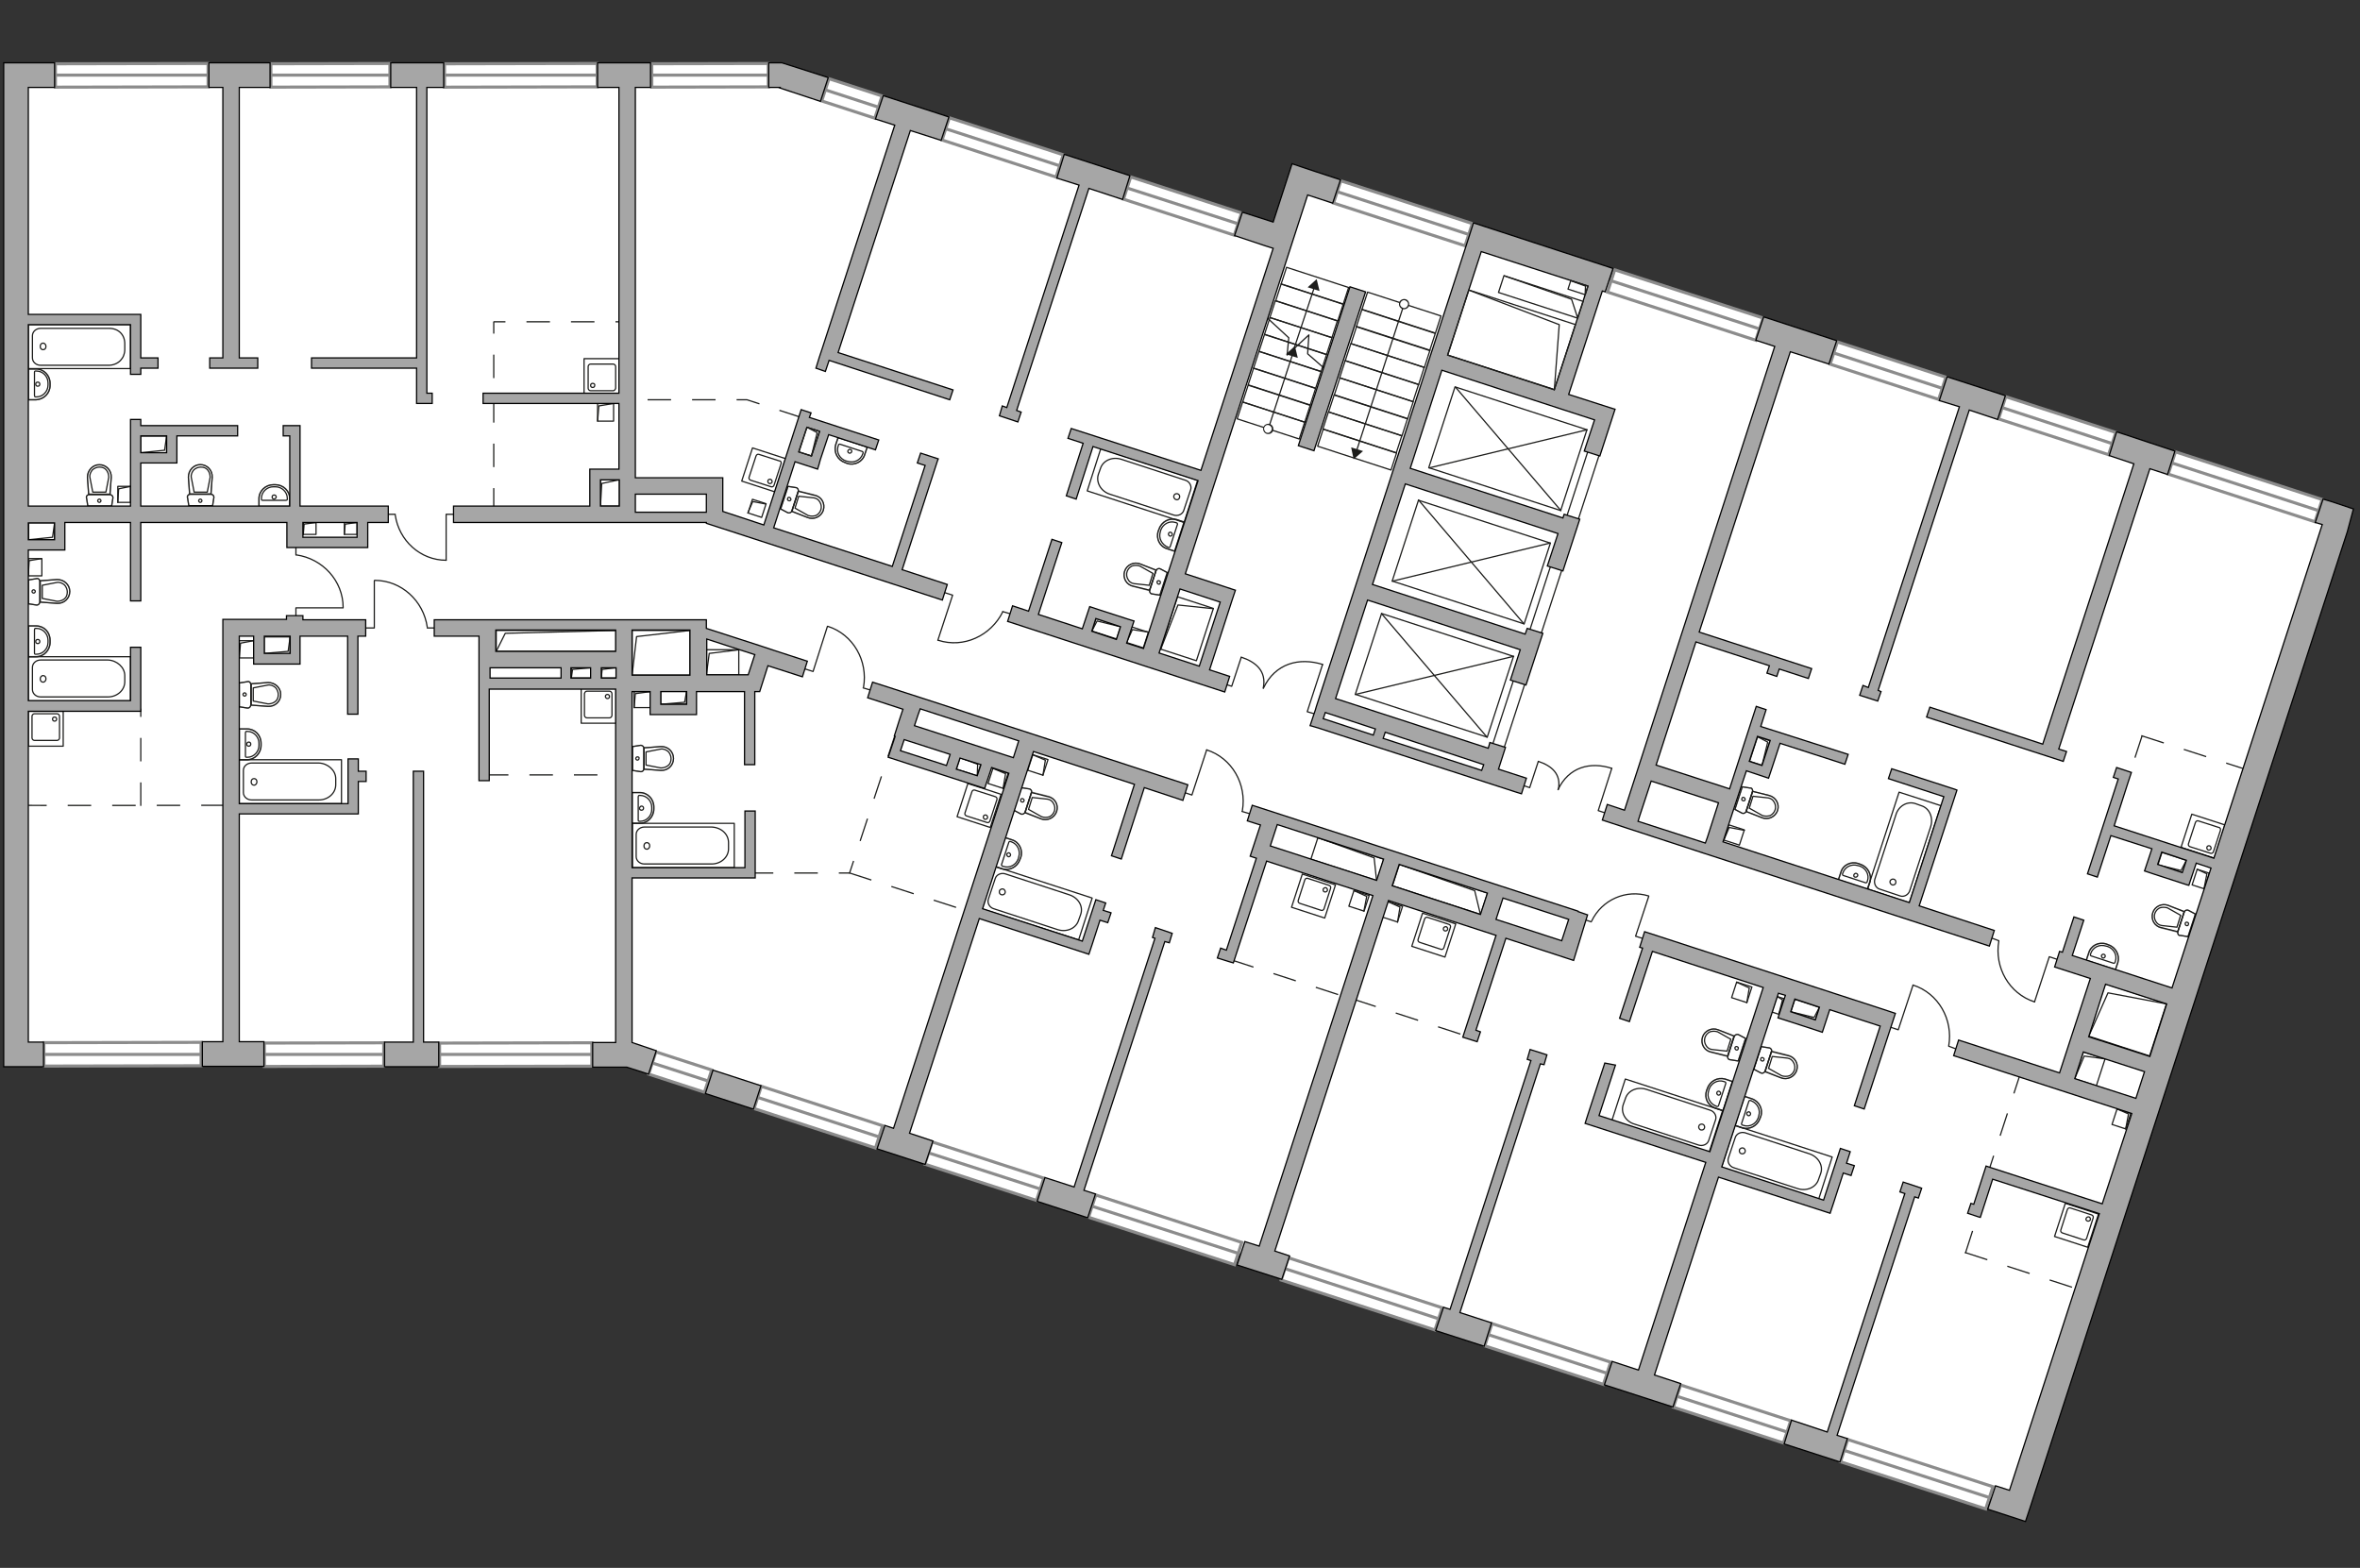<?xml version="1.0" encoding="utf-8"?>
<!-- Generator: Adobe Illustrator 27.2.0, SVG Export Plug-In . SVG Version: 6.00 Build 0)  -->
<svg version="1.1" xmlns="http://www.w3.org/2000/svg" xmlns:xlink="http://www.w3.org/1999/xlink" x="0px" y="0px"
	 viewBox="0 0 575 382" style="enable-background:new 0 0 575 382;" xml:space="preserve">
<rect x="0" y="0" width="575" height="382" fill="#333333" stroke="none"/>
<style type="text/css">
	.st0{fill:#FFFFFF;}
	.st1{fill:#FFFFFF;stroke:#8C8C8C;stroke-width:0.75;stroke-linecap:round;stroke-miterlimit:10;}
	
		.st2{fill:none;stroke:#1D1E1C;stroke-width:0.3;stroke-linecap:square;stroke-linejoin:bevel;stroke-miterlimit:22.926;stroke-dasharray:5.422;}
	.st3{fill:none;stroke:#1D1D1B;stroke-width:0.3;stroke-linecap:round;stroke-linejoin:round;stroke-miterlimit:10;}
	.st4{opacity:0.5;fill:none;stroke:#1D1D1B;stroke-width:0.35;stroke-linecap:round;stroke-linejoin:round;stroke-miterlimit:10;}
	.st5{opacity:0.5;}
	.st6{fill:none;stroke:#1D1D1B;stroke-width:0.3;stroke-linecap:round;stroke-linejoin:round;}
	.st7{fill:#1D1D1B;}
	.st8{fill:#A6A6A6;stroke:#000000;stroke-width:0.3;stroke-miterlimit:22.926;}
</style>
<g id="bg">
	<polygon class="st0" points="3.1,256.9 152.3,256.9 491.1,366.7 569.1,125.7 317.2,44 311.9,58 190.3,18.3 4.4,18.3 	"/>
</g>
<g id="windows">
	<g>
		
			<rect x="13.5" y="15.5" transform="matrix(1 -2.093540e-03 2.093540e-03 1 -3.824708e-02 6.726124e-02)" class="st1" width="37.2" height="5.7"/>
		<line class="st1" x1="13.5" y1="18.3" x2="50.7" y2="18.3"/>
	</g>
	<g>
		
			<rect x="66" y="15.5" transform="matrix(1 -2.093499e-03 2.093499e-03 1 -3.815312e-02 0.169)" class="st1" width="29" height="5.7"/>
		<line class="st1" x1="66" y1="18.3" x2="95" y2="18.3"/>
	</g>
	<g>
		
			<rect x="108.3" y="15.5" transform="matrix(1 -2.093540e-03 2.093540e-03 1 -3.804091e-02 0.266)" class="st1" width="37.2" height="5.7"/>
		<line class="st1" x1="108.3" y1="18.3" x2="145.5" y2="18.3"/>
	</g>
	<g>
		
			<rect x="158.8" y="15.5" transform="matrix(1 -2.093495e-03 2.093495e-03 1 -3.795291e-02 0.362)" class="st1" width="28.4" height="5.7"/>
		<line class="st1" x1="158.8" y1="18.3" x2="187.1" y2="18.3"/>
	</g>
	<g>
		
			<rect x="10.7" y="254" transform="matrix(1 -2.093544e-03 2.093544e-03 1 -0.538 6.307837e-02)" class="st1" width="38.3" height="5.7"/>
		<line class="st1" x1="10.7" y1="256.9" x2="49" y2="256.9"/>
	</g>
	<g>
		
			<rect x="64.4" y="254.1" transform="matrix(1 -2.093500e-03 2.093500e-03 1 -0.538 0.166)" class="st1" width="29.1" height="5.7"/>
		<line class="st1" x1="64.4" y1="256.9" x2="93.5" y2="256.9"/>
	</g>
	<g>
		
			<rect x="107.1" y="254.1" transform="matrix(1 -2.093539e-03 2.093539e-03 1 -0.537 0.264)" class="st1" width="37.1" height="5.7"/>
		<line class="st1" x1="107.1" y1="256.9" x2="144.2" y2="256.9"/>
	</g>
	<g>
		
			<rect x="162.9" y="254" transform="matrix(0.309 -0.951 0.951 0.309 -133.851 338.127)" class="st1" width="5.7" height="14.3"/>
		<line class="st1" x1="159" y1="259" x2="172.6" y2="263.4"/>
	</g>
	<g>
		
			<rect x="196.6" y="256.6" transform="matrix(0.309 -0.951 0.951 0.309 -121.048 377.769)" class="st1" width="5.7" height="31.1"/>
		<line class="st1" x1="184.7" y1="267.4" x2="214.2" y2="277"/>
	</g>
	<g>
		<rect x="237" y="271" transform="matrix(0.309 -0.951 0.951 0.309 -105.609 425.286)" class="st1" width="5.7" height="28.6"/>
		<line class="st1" x1="226.3" y1="280.9" x2="253.5" y2="289.7"/>
	</g>
	<g>
		
			<rect x="281.1" y="280.9" transform="matrix(0.309 -0.951 0.951 0.309 -88.774 477.099)" class="st1" width="5.7" height="37.4"/>
		<line class="st1" x1="266.1" y1="293.9" x2="301.8" y2="305.4"/>
	</g>
	<g>
		
			<rect x="419.2" y="330.4" transform="matrix(0.309 -0.951 0.951 0.309 -36.032 639.422)" class="st1" width="5.7" height="28.2"/>
		<line class="st1" x1="408.6" y1="340.2" x2="435.4" y2="348.9"/>
	</g>
	<g>
		
			<rect x="464.2" y="340.5" transform="matrix(0.309 -0.951 0.951 0.309 -18.824 692.383)" class="st1" width="5.7" height="37.2"/>
		<line class="st1" x1="449.4" y1="353.4" x2="484.8" y2="364.9"/>
	</g>
	<g>
		
			<rect x="204.7" y="17.2" transform="matrix(0.309 -0.951 0.951 0.309 120.601 213.953)" class="st1" width="5.7" height="13.6"/>
		<line class="st1" x1="201.1" y1="21.9" x2="214" y2="26.1"/>
	</g>
	<g>
		
			<rect x="241.5" y="21.3" transform="matrix(0.309 -0.951 0.951 0.309 134.652 257.197)" class="st1" width="5.7" height="29.2"/>
		<line class="st1" x1="230.5" y1="31.4" x2="258.2" y2="40.4"/>
	</g>
	<g>
		
			<rect x="285.2" y="36" transform="matrix(0.309 -0.951 0.951 0.309 151.364 308.631)" class="st1" width="5.7" height="28.4"/>
		<line class="st1" x1="274.6" y1="45.8" x2="301.6" y2="54.5"/>
	</g>
	<g>
		
			<rect x="338.9" y="35.1" transform="matrix(0.309 -0.951 0.951 0.309 186.81 360.92)" class="st1" width="5.7" height="33.7"/>
		<line class="st1" x1="325.8" y1="46.7" x2="357.8" y2="57.1"/>
	</g>
	<g>
		<rect x="407.7" y="55.3" transform="matrix(0.309 -0.951 0.951 0.309 213.088 441.796)" class="st1" width="5.7" height="38"/>
		<line class="st1" x1="392.5" y1="68.4" x2="428.6" y2="80.1"/>
	</g>
	<g>
		
			<rect x="457.2" y="76.4" transform="matrix(0.309 -0.951 0.951 0.309 231.972 499.916)" class="st1" width="5.7" height="27.8"/>
		<line class="st1" x1="446.8" y1="86" x2="473.2" y2="94.6"/>
	</g>
	<g>
		
			<rect x="498.4" y="89.6" transform="matrix(0.309 -0.951 0.951 0.309 247.713 548.359)" class="st1" width="5.7" height="28.2"/>
		<line class="st1" x1="487.8" y1="99.3" x2="514.7" y2="108.1"/>
	</g>
	<g>
		
			<rect x="544.2" y="99.8" transform="matrix(0.309 -0.951 0.951 0.309 265.208 602.204)" class="st1" width="5.7" height="37.6"/>
		<line class="st1" x1="529.2" y1="112.8" x2="564.9" y2="124.4"/>
	</g>
	<g>
		
			<rect x="328.9" y="295.5" transform="matrix(0.309 -0.951 0.951 0.309 -70.498 533.345)" class="st1" width="5.7" height="39.4"/>
		<line class="st1" x1="313.1" y1="309.1" x2="350.5" y2="321.3"/>
	</g>
	<g>
		
			<rect x="374.3" y="314.7" transform="matrix(0.309 -0.951 0.951 0.309 -53.187 586.623)" class="st1" width="5.7" height="30.4"/>
		<line class="st1" x1="362.7" y1="325.2" x2="391.6" y2="334.6"/>
	</g>
</g>
<g id="plan">
	<line class="st2" x1="118.3" y1="188.8" x2="151.5" y2="188.8"/>
	<path class="st2" d="M5.8,196.2c0.1,0.1,49.6,0,49.6,0"/>
	<polyline class="st2" points="120.3,124.5 120.3,78.4 153.1,78.4 	"/>
	<line class="st2" x1="521.9" y1="179.3" x2="547.6" y2="187.6"/>
	<line class="st2" x1="521.9" y1="179.3" x2="518.7" y2="189.1"/>
	<line class="st2" x1="478.9" y1="305.2" x2="506.3" y2="314.1"/>
	<line class="st2" x1="478.9" y1="305.2" x2="485.2" y2="285.6"/>
	<line class="st2" x1="492.4" y1="261.1" x2="484.4" y2="285.7"/>
	<line class="st2" x1="207" y1="212.7" x2="235.8" y2="222"/>
	<line class="st2" x1="300.1" y1="233.9" x2="327.2" y2="242.7"/>
	<line class="st2" x1="329.9" y1="243.5" x2="356.9" y2="252.3"/>
	<polyline class="st2" points="218.1,179 207,212.7 183.2,212.7 	"/>
	<polyline class="st2" points="195.2,101.7 182,97.4 154.4,97.4 	"/>
	
		<rect x="375.5" y="106" transform="matrix(0.951 0.309 -0.309 0.951 63.343 -109.366)" class="st3" width="2.9" height="78.5"/>
	<g>
		<g>
			<rect x="6.9" y="173.3" class="st3" width="8.5" height="8.5"/>
		</g>
		<path class="st3" d="M8.4,173.9h5.5c0.3,0,0.6,0.3,0.6,0.6v5.3c0,0.3-0.3,0.6-0.6,0.6H8.4c-0.3,0-0.6-0.3-0.6-0.6v-5.3
			C7.8,174.2,8.1,173.9,8.4,173.9z"/>
		<path class="st3" d="M13.3,175.7c0.3,0,0.5-0.2,0.5-0.5c0-0.3-0.2-0.5-0.5-0.5c-0.3,0-0.5,0.2-0.5,0.5
			C12.8,175.5,13,175.7,13.3,175.7z"/>
	</g>
	<g>
		<g>
			<rect x="141.6" y="167.7" class="st3" width="8.5" height="8.5"/>
		</g>
		<path class="st3" d="M143,168.4h5.5c0.3,0,0.6,0.3,0.6,0.6v5.3c0,0.3-0.3,0.6-0.6,0.6H143c-0.3,0-0.6-0.3-0.6-0.6v-5.3
			C142.5,168.6,142.7,168.4,143,168.4z"/>
		<path class="st3" d="M148,170.2c0.3,0,0.5-0.2,0.5-0.5c0-0.3-0.2-0.5-0.5-0.5c-0.3,0-0.5,0.2-0.5,0.5
			C147.5,169.9,147.7,170.2,148,170.2z"/>
	</g>
	<g>
		<g>
			
				<rect x="142.4" y="87.3" transform="matrix(-1 -1.429915e-09 1.429915e-09 -1 293.203 183.185)" class="st3" width="8.5" height="8.5"/>
		</g>
		<path class="st3" d="M149.4,95.2h-5.5c-0.3,0-0.6-0.3-0.6-0.6v-5.3c0-0.3,0.3-0.6,0.6-0.6h5.5c0.3,0,0.6,0.3,0.6,0.6v5.3
			C149.9,94.9,149.7,95.2,149.4,95.2z"/>
		<path class="st3" d="M144.4,93.4c-0.3,0-0.5,0.2-0.5,0.5c0,0.3,0.2,0.5,0.5,0.5c0.3,0,0.5-0.2,0.5-0.5
			C145,93.6,144.7,93.4,144.4,93.4z"/>
	</g>
	<g>
		<polyline class="st3" points="31.8,170.8 6.9,170.8 6.9,160 31.8,160 31.8,170.8 		"/>
		<path class="st3" d="M30.4,164.6l0,1.5c0,2.1-1.9,3.7-4.1,3.7l-16.4,0c-1.1,0-2-0.8-2-1.8l0-5.4c0-1,0.9-1.8,2-1.8h16.4
			C28.5,160.9,30.4,162.6,30.4,164.6z"/>
		<path class="st3" d="M10.5,164.6c0.4,0,0.7,0.3,0.7,0.8c0,0.4-0.3,0.8-0.7,0.8c-0.4,0-0.7-0.3-0.7-0.8
			C9.8,165,10.1,164.6,10.5,164.6z"/>
	</g>
	<g>
		<path class="st4" d="M12.2,156l0,0.5c0,1.9-1.5,3.5-3.4,3.5l-1.9,0l0-7.5h1.9C10.7,152.5,12.2,154,12.2,156z"/>
		<g>
			<path class="st3" d="M11.7,156l0,0.5c0,1.6-1.3,2.9-2.8,2.9H8.6c-0.1,0-0.2-0.1-0.2-0.2l0-5.8c0-0.1,0.1-0.3,0.2-0.3h0.3
				C10.4,153.1,11.7,154.4,11.7,156z"/>
			<path class="st3" d="M9.2,155.8c0.3,0,0.5,0.2,0.5,0.5c0,0.3-0.2,0.5-0.5,0.5c-0.3,0-0.5-0.2-0.5-0.5
				C8.7,156,8.9,155.8,9.2,155.8z"/>
			<path class="st3" d="M12.2,156l0,0.5c0,1.9-1.5,3.5-3.4,3.5l-1.9,0l0-7.5h1.9C10.7,152.5,12.2,154,12.2,156z"/>
		</g>
	</g>
	<g>
		<g class="st5">
			<path class="st3" d="M9.7,141.7l0,4.9c0,0.5-0.4,0.9-0.9,0.8l-1.9-0.3l0-5.8l1.9-0.3C9.3,140.8,9.7,141.2,9.7,141.7z"/>
			<path class="st3" d="M9.8,146.7l0-5.2l4.1-0.3c1.7-0.1,3.1,1.2,3.1,2.9c0,1.7-1.4,3-3.1,2.9L9.8,146.7z"/>
		</g>
		<g>
			<path class="st3" d="M9.7,141.7l0,4.9c0,0.5-0.4,0.9-0.9,0.8l-1.9-0.3l0-5.8l1.9-0.3C9.3,140.8,9.7,141.2,9.7,141.7z"/>
			<path class="st3" d="M17,144.1L17,144.1c0,1.7-1.4,3-3.1,2.9l-4.1-0.3l0-5.2l4.1-0.3C15.6,141.2,17,142.5,17,144.1z"/>
			<path class="st3" d="M10.3,145.8l3.6,0.7c0.7,0,1.3-0.2,1.8-0.6c0.5-0.4,0.7-1,0.7-1.7c0-0.6-0.3-1.3-0.7-1.7
				c-0.5-0.4-1.1-0.7-1.8-0.6l-3.6,0.7L10.3,145.8z"/>
			<path class="st3" d="M8.2,143.7c-0.2,0-0.4,0.2-0.4,0.4c0,0.2,0.2,0.4,0.4,0.4c0.2,0,0.4-0.2,0.4-0.4
				C8.6,143.9,8.4,143.7,8.2,143.7z"/>
		</g>
	</g>
	<g>
		<polyline class="st3" points="83.2,195.8 58.3,195.8 58.3,185.1 83.2,185.1 83.2,195.8 		"/>
		<path class="st3" d="M81.8,189.7v1.5c0,2.1-1.9,3.7-4.1,3.7l-16.4,0c-1.1,0-2-0.8-2-1.8l0-5.4c0-1,0.9-1.8,2-1.8h16.4
			C79.9,186,81.8,187.7,81.8,189.7z"/>
		<path class="st3" d="M61.9,189.7c0.4,0,0.7,0.3,0.7,0.8c0,0.4-0.3,0.8-0.7,0.8c-0.4,0-0.7-0.3-0.7-0.8
			C61.2,190,61.5,189.7,61.9,189.7z"/>
	</g>
	<g>
		<path class="st4" d="M63.6,181.1v0.5c0,1.9-1.5,3.5-3.4,3.5l-1.9,0l0-7.5h1.9C62.1,177.6,63.6,179.1,63.6,181.1z"/>
		<g>
			<path class="st3" d="M63.1,181.1v0.5c0,1.6-1.3,2.9-2.8,2.9H60c-0.1,0-0.2-0.1-0.2-0.2l0-5.8c0-0.1,0.1-0.3,0.2-0.3h0.3
				C61.8,178.2,63.1,179.5,63.1,181.1z"/>
			<path class="st3" d="M60.6,180.8c0.3,0,0.5,0.2,0.5,0.5c0,0.3-0.2,0.5-0.5,0.5c-0.3,0-0.5-0.2-0.5-0.5
				C60.1,181.1,60.3,180.8,60.6,180.8z"/>
			<path class="st3" d="M63.6,181.1v0.5c0,1.9-1.5,3.5-3.4,3.5l-1.9,0l0-7.5h1.9C62.1,177.6,63.6,179.1,63.6,181.1z"/>
		</g>
	</g>
	<g>
		<g class="st5">
			<path class="st3" d="M61.1,166.8v4.9c0,0.5-0.4,0.9-0.9,0.8l-1.9-0.3l0-5.8l1.9-0.3C60.7,165.9,61.1,166.3,61.1,166.8z"/>
			<path class="st3" d="M61.2,171.8l0-5.2l4.1-0.3c1.7-0.1,3.1,1.2,3.1,2.9c0,1.7-1.4,3-3.1,2.9L61.2,171.8z"/>
		</g>
		<g>
			<path class="st3" d="M61.1,166.8v4.9c0,0.5-0.4,0.9-0.9,0.8l-1.9-0.3l0-5.8l1.9-0.3C60.7,165.9,61.1,166.3,61.1,166.8z"/>
			<path class="st3" d="M68.4,169.2L68.4,169.2c0,1.7-1.4,3-3.1,2.9l-4.1-0.3l0-5.2l4.1-0.3C67,166.3,68.4,167.6,68.4,169.2z"/>
			<path class="st3" d="M61.7,170.8l3.6,0.7c0.7,0,1.3-0.2,1.8-0.6c0.5-0.4,0.7-1,0.7-1.7c0-0.6-0.3-1.3-0.7-1.7
				c-0.5-0.4-1.1-0.7-1.8-0.6l-3.6,0.7L61.7,170.8z"/>
			<path class="st3" d="M59.6,168.8c-0.2,0-0.4,0.2-0.4,0.4c0,0.2,0.2,0.4,0.4,0.4c0.2,0,0.4-0.2,0.4-0.4
				C60,169,59.8,168.8,59.6,168.8z"/>
		</g>
	</g>
	<g>
		<polyline class="st3" points="178.9,211.4 154.1,211.4 154.1,200.6 178.9,200.6 178.9,211.4 		"/>
		<path class="st3" d="M177.5,205.3v1.5c0,2.1-1.9,3.7-4.1,3.7l-16.4,0c-1.1,0-2-0.8-2-1.8v-5.4c0-1,0.9-1.8,2-1.8h16.4
			C175.7,201.6,177.5,203.2,177.5,205.3z"/>
		<path class="st3" d="M157.6,205.3c0.4,0,0.7,0.3,0.7,0.8c0,0.4-0.3,0.8-0.7,0.8c-0.4,0-0.7-0.3-0.7-0.8
			C156.9,205.6,157.2,205.3,157.6,205.3z"/>
	</g>
	<g>
		<path class="st4" d="M159.3,196.6v0.5c0,1.9-1.5,3.5-3.4,3.5l-1.9,0l0-7.5h1.9C157.8,193.1,159.3,194.7,159.3,196.6z"/>
		<g>
			<path class="st3" d="M158.8,196.7v0.5c0,1.6-1.3,2.9-2.8,2.9h-0.3c-0.1,0-0.2-0.1-0.2-0.2l0-5.8c0-0.1,0.1-0.3,0.2-0.3h0.3
				C157.5,193.8,158.8,195.1,158.8,196.7z"/>
			<path class="st3" d="M156.3,196.4c0.3,0,0.5,0.2,0.5,0.5c0,0.3-0.2,0.5-0.5,0.5c-0.3,0-0.5-0.2-0.5-0.5
				C155.9,196.6,156.1,196.4,156.3,196.4z"/>
			<path class="st3" d="M159.3,196.6v0.5c0,1.9-1.5,3.5-3.4,3.5l-1.9,0l0-7.5h1.9C157.8,193.1,159.3,194.7,159.3,196.6z"/>
		</g>
	</g>
	<g>
		<g class="st5">
			<path class="st3" d="M156.9,182.3v4.9c0,0.5-0.4,0.9-0.9,0.8l-1.9-0.3v-5.8l1.9-0.3C156.4,181.5,156.9,181.9,156.9,182.3z"/>
			<path class="st3" d="M156.9,187.4v-5.2l4.1-0.3c1.7-0.1,3.1,1.2,3.1,2.9c0,1.7-1.4,3-3.1,2.9L156.9,187.4z"/>
		</g>
		<g>
			<path class="st3" d="M156.9,182.3v4.9c0,0.5-0.4,0.9-0.9,0.8l-1.9-0.3v-5.8l1.9-0.3C156.4,181.5,156.9,181.9,156.9,182.3z"/>
			<path class="st3" d="M164.1,184.8L164.1,184.8c0,1.7-1.4,3-3.1,2.9l-4.1-0.3v-5.2l4.1-0.3C162.7,181.8,164.1,183.1,164.1,184.8z"
				/>
			<path class="st3" d="M157.4,186.4l3.6,0.7c0.7,0,1.3-0.2,1.8-0.6c0.5-0.4,0.7-1,0.7-1.7c0-0.6-0.3-1.3-0.7-1.7
				c-0.5-0.4-1.1-0.7-1.8-0.6l-3.6,0.7V186.4z"/>
			<path class="st3" d="M155.3,184.4c-0.2,0-0.4,0.2-0.4,0.4c0,0.2,0.2,0.4,0.4,0.4c0.2,0,0.4-0.2,0.4-0.4
				C155.8,184.6,155.6,184.4,155.3,184.4z"/>
		</g>
	</g>
	<g>
		<g>
			
				<rect x="234.3" y="192.1" transform="matrix(-0.309 0.951 -0.951 -0.309 498.984 30.063)" class="st3" width="8.5" height="8.5"/>
		</g>
		<path class="st3" d="M242.9,194.8l-1.7,5.2c-0.1,0.3-0.4,0.5-0.7,0.4l-5-1.6c-0.3-0.1-0.5-0.4-0.4-0.7l1.7-5.2
			c0.1-0.3,0.4-0.5,0.7-0.4l5,1.6C242.8,194.2,243,194.5,242.9,194.8z"/>
		<path class="st3" d="M239.6,198.9c-0.1,0.3,0.1,0.6,0.3,0.7c0.3,0.1,0.6-0.1,0.7-0.3c0.1-0.3-0.1-0.6-0.3-0.7
			C240,198.5,239.7,198.6,239.6,198.9z"/>
	</g>
	<g>
		<g>
			
				<rect x="181.8" y="110.2" transform="matrix(-0.309 0.951 -0.951 -0.309 352.405 -27.086)" class="st3" width="8.5" height="8.5"/>
		</g>
		<path class="st3" d="M190.3,113l-1.7,5.2c-0.1,0.3-0.4,0.5-0.7,0.4l-5-1.6c-0.3-0.1-0.5-0.4-0.4-0.7l1.7-5.2
			c0.1-0.3,0.4-0.5,0.7-0.4l5,1.6C190.3,112.3,190.4,112.7,190.3,113z"/>
		<path class="st3" d="M187.1,117.1c-0.1,0.3,0.1,0.6,0.3,0.7c0.3,0.1,0.6-0.1,0.7-0.3c0.1-0.3-0.1-0.6-0.3-0.7
			C187.5,116.7,187.2,116.8,187.1,117.1z"/>
	</g>
	<g>
		<polyline class="st3" points="268.2,109.3 291.8,117 288.5,127.3 264.9,119.6 268.2,109.3 		"/>
		<path class="st3" d="M267.6,115.6l0.5-1.4c0.6-2,2.9-3,5.1-2.3l15.6,5.1c1,0.3,1.6,1.4,1.3,2.3l-1.7,5.1c-0.3,0.9-1.4,1.4-2.4,1.1
			l-15.6-5.1C268.2,119.7,267,117.5,267.6,115.6z"/>
		<path class="st3" d="M286.5,121.7c-0.4-0.1-0.6-0.6-0.5-0.9c0.1-0.4,0.5-0.6,0.9-0.5c0.4,0.1,0.6,0.5,0.5,0.9
			C287.3,121.6,286.9,121.9,286.5,121.7z"/>
	</g>
	<g>
		<path class="st4" d="M282.2,129.4l0.2-0.5c0.6-1.8,2.5-2.8,4.3-2.3l1.8,0.6l-2.3,7.1l-1.8-0.6
			C282.6,133.2,281.6,131.3,282.2,129.4z"/>
		<g>
			<path class="st3" d="M282.7,129.6l0.1-0.4c0.5-1.5,2.1-2.4,3.6-1.9l0.3,0.1c0.1,0,0.2,0.2,0.2,0.3l-1.8,5.5
				c0,0.1-0.2,0.2-0.3,0.2l-0.3-0.1C283.1,132.7,282.2,131.1,282.7,129.6z"/>
			<path class="st3" d="M285,130.6c-0.2-0.1-0.4-0.4-0.3-0.6c0.1-0.3,0.4-0.4,0.6-0.3c0.2,0.1,0.4,0.4,0.3,0.6
				C285.5,130.5,285.3,130.7,285,130.6z"/>
			<path class="st3" d="M282.2,129.4l0.2-0.5c0.6-1.8,2.5-2.8,4.3-2.3l1.8,0.6l-2.3,7.1l-1.8-0.6
				C282.6,133.2,281.6,131.3,282.2,129.4z"/>
		</g>
	</g>
	<g>
		<g class="st5">
			<path class="st3" d="M280.1,143.8l1.5-4.7c0.2-0.5,0.7-0.7,1.1-0.5l1.7,0.9l-1.8,5.5l-1.9-0.3C280.3,144.7,280,144.2,280.1,143.8
				z"/>
			<path class="st3" d="M281.7,139l-1.6,4.9l-4-1c-1.6-0.4-2.6-2.1-2.1-3.7c0.5-1.6,2.3-2.4,3.8-1.8L281.7,139z"/>
		</g>
		<g>
			<path class="st3" d="M280.1,143.8l1.5-4.7c0.2-0.5,0.7-0.7,1.1-0.5l1.7,0.9l-1.8,5.5l-1.9-0.3C280.3,144.7,280,144.2,280.1,143.8
				z"/>
			<path class="st3" d="M274,139.2L274,139.2c0.5-1.6,2.3-2.4,3.8-1.8l3.9,1.5l-1.6,4.9l-4-1C274.4,142.5,273.5,140.8,274,139.2z"/>
			<path class="st3" d="M280.9,139.7l-3.2-1.8c-0.6-0.2-1.3-0.2-1.9,0c-0.6,0.3-1,0.8-1.2,1.4c-0.2,0.6-0.1,1.3,0.2,1.8
				c0.3,0.6,0.8,1,1.5,1.1l3.7,0.4L280.9,139.7z"/>
			<path class="st3" d="M282.2,142.3c0.2,0.1,0.5,0,0.5-0.3c0.1-0.2,0-0.4-0.3-0.5c-0.2-0.1-0.5,0.1-0.5,0.3
				C281.9,142,282,142.2,282.2,142.3z"/>
		</g>
	</g>
	<g>
		<polyline class="st3" points="472.9,196.3 465.2,220 455,216.6 462.7,193 472.9,196.3 		"/>
		<path class="st3" d="M466.7,195.8l1.4,0.5c2,0.6,3,2.9,2.3,5.1l-5.1,15.6c-0.3,1-1.4,1.6-2.3,1.3l-5.1-1.7
			c-0.9-0.3-1.4-1.4-1.1-2.4l5.1-15.6C462.5,196.4,464.7,195.1,466.7,195.8z"/>
		<path class="st3" d="M460.5,214.7c0.1-0.4,0.6-0.6,0.9-0.5c0.4,0.1,0.6,0.5,0.5,0.9c-0.1,0.4-0.5,0.6-0.9,0.5
			C460.6,215.4,460.4,215,460.5,214.7z"/>
	</g>
	<g>
		<path class="st4" d="M452.8,210.4l0.5,0.2c1.8,0.6,2.8,2.5,2.3,4.3l-0.6,1.8l-7.1-2.3l0.6-1.8C449,210.7,451,209.8,452.8,210.4z"
			/>
		<g>
			<path class="st3" d="M452.7,210.9l0.4,0.1c1.5,0.5,2.4,2.1,1.9,3.6l-0.1,0.3c0,0.1-0.2,0.2-0.3,0.2l-5.5-1.8
				c-0.1,0-0.2-0.2-0.2-0.3l0.1-0.3C449.5,211.2,451.1,210.4,452.7,210.9z"/>
			<path class="st3" d="M451.7,213.1c0.1-0.2,0.4-0.4,0.6-0.3c0.3,0.1,0.4,0.4,0.3,0.6c-0.1,0.2-0.4,0.4-0.6,0.3
				C451.7,213.7,451.6,213.4,451.7,213.1z"/>
			<path class="st3" d="M452.8,210.4l0.5,0.2c1.8,0.6,2.8,2.5,2.3,4.3l-0.6,1.8l-7.1-2.3l0.6-1.8C449,210.7,451,209.8,452.8,210.4z"
				/>
		</g>
	</g>
	<g>
		<polyline class="st3" points="443.1,292.2 419.4,284.5 422.7,274.2 446.4,281.9 443.1,292.2 		"/>
		<path class="st3" d="M443.6,285.9l-0.5,1.4c-0.6,2-2.9,3-5.1,2.3l-15.6-5.1c-1-0.3-1.6-1.4-1.3-2.3l1.7-5.1
			c0.3-0.9,1.4-1.4,2.4-1.1l15.6,5.1C443,281.8,444.3,284,443.6,285.9z"/>
		<path class="st3" d="M424.7,279.7c0.4,0.1,0.6,0.6,0.5,0.9c-0.1,0.4-0.5,0.6-0.9,0.5c-0.4-0.1-0.6-0.5-0.5-0.9
			C423.9,279.8,424.4,279.6,424.7,279.7z"/>
	</g>
	<g>
		<polyline class="st3" points="396,262.9 419.7,270.6 416.4,280.8 392.7,273.1 396,262.9 		"/>
		<path class="st3" d="M395.5,269.1l0.5-1.4c0.6-2,2.9-3,5.1-2.3l15.6,5.1c1,0.3,1.6,1.4,1.3,2.3l-1.7,5.1c-0.3,0.9-1.4,1.4-2.4,1.1
			l-15.6-5.1C396.1,273.3,394.8,271.1,395.5,269.1z"/>
		<path class="st3" d="M414.4,275.3c-0.4-0.1-0.6-0.6-0.5-0.9c0.1-0.4,0.5-0.6,0.9-0.5c0.4,0.1,0.6,0.5,0.5,0.9
			C415.2,275.2,414.8,275.4,414.4,275.3z"/>
	</g>
	<g>
		<path class="st4" d="M429,272l-0.2,0.5c-0.6,1.8-2.5,2.8-4.3,2.3l-1.8-0.6l2.3-7.1l1.8,0.6C428.6,268.3,429.6,270.2,429,272z"/>
		<g>
			<path class="st3" d="M428.5,271.9l-0.1,0.4c-0.5,1.5-2.1,2.4-3.6,1.9l-0.3-0.1c-0.1,0-0.2-0.2-0.2-0.3l1.8-5.5
				c0-0.1,0.2-0.2,0.3-0.2l0.3,0.1C428.2,268.8,429,270.4,428.5,271.9z"/>
			<path class="st3" d="M426.2,270.9c0.2,0.1,0.4,0.4,0.3,0.6c-0.1,0.3-0.4,0.4-0.6,0.3c-0.2-0.1-0.4-0.4-0.3-0.6
				C425.7,271,426,270.8,426.2,270.9z"/>
			<path class="st3" d="M429,272l-0.2,0.5c-0.6,1.8-2.5,2.8-4.3,2.3l-1.8-0.6l2.3-7.1l1.8,0.6C428.6,268.3,429.6,270.2,429,272z"/>
		</g>
	</g>
	<g>
		<path class="st4" d="M415.8,265.7l0.2-0.5c0.6-1.8,2.5-2.8,4.3-2.3l1.8,0.6l-2.3,7.1l-1.8-0.6
			C416.1,269.4,415.2,267.5,415.8,265.7z"/>
		<g>
			<path class="st3" d="M416.3,265.8l0.1-0.4c0.5-1.5,2.1-2.4,3.6-1.9l0.3,0.1c0.1,0,0.2,0.2,0.2,0.3l-1.8,5.5
				c0,0.1-0.2,0.2-0.3,0.2l-0.3-0.1C416.6,268.9,415.8,267.3,416.3,265.8z"/>
			<path class="st3" d="M418.6,266.8c-0.2-0.1-0.4-0.4-0.3-0.6c0.1-0.3,0.4-0.4,0.6-0.3c0.2,0.1,0.4,0.4,0.3,0.6
				C419.1,266.7,418.8,266.9,418.6,266.8z"/>
			<path class="st3" d="M415.8,265.7l0.2-0.5c0.6-1.8,2.5-2.8,4.3-2.3l1.8,0.6l-2.3,7.1l-1.8-0.6
				C416.1,269.4,415.2,267.5,415.8,265.7z"/>
		</g>
	</g>
	<g>
		<path class="st4" d="M513.2,230l0.5,0.2c1.8,0.6,2.8,2.5,2.3,4.3l-0.6,1.8l-7.1-2.3l0.6-1.8C509.4,230.4,511.3,229.4,513.2,230z"
			/>
		<g>
			<path class="st3" d="M513.1,230.5l0.4,0.1c1.5,0.5,2.4,2.1,1.9,3.6l-0.1,0.3c0,0.1-0.2,0.2-0.3,0.2l-5.5-1.8
				c-0.1,0-0.2-0.2-0.2-0.3l0.1-0.3C509.9,230.8,511.5,230,513.1,230.5z"/>
			<path class="st3" d="M512,232.8c0.1-0.2,0.4-0.4,0.6-0.3c0.3,0.1,0.4,0.4,0.3,0.6c-0.1,0.2-0.4,0.4-0.6,0.3
				C512.1,233.3,512,233,512,232.8z"/>
			<path class="st3" d="M513.2,230l0.5,0.2c1.8,0.6,2.8,2.5,2.3,4.3l-0.6,1.8l-7.1-2.3l0.6-1.8C509.4,230.4,511.3,229.4,513.2,230z"
				/>
		</g>
	</g>
	<g>
		<g class="st5">
			<path class="st3" d="M427,192.9l-1.5,4.7c-0.2,0.5-0.7,0.7-1.1,0.5l-1.7-0.9l1.8-5.5l1.9,0.3C426.8,191.9,427.1,192.4,427,192.9z
				"/>
			<path class="st3" d="M425.4,197.7l1.6-4.9l4,1c1.6,0.4,2.6,2.1,2.1,3.7c-0.5,1.6-2.3,2.4-3.8,1.8L425.4,197.7z"/>
		</g>
		<g>
			<path class="st3" d="M427,192.9l-1.5,4.7c-0.2,0.5-0.7,0.7-1.1,0.5l-1.7-0.9l1.8-5.5l1.9,0.3C426.8,191.9,427.1,192.4,427,192.9z
				"/>
			<path class="st3" d="M433.1,197.4L433.1,197.4c-0.5,1.6-2.3,2.4-3.8,1.8l-3.9-1.5l1.6-4.9l4,1
				C432.7,194.2,433.6,195.9,433.1,197.4z"/>
			<path class="st3" d="M426.2,196.9l3.2,1.8c0.6,0.2,1.3,0.2,1.9,0c0.6-0.3,1-0.8,1.2-1.4c0.2-0.6,0.1-1.3-0.2-1.8
				c-0.3-0.6-0.8-1-1.5-1.1l-3.7-0.4L426.2,196.9z"/>
			<path class="st3" d="M424.9,194.3c-0.2-0.1-0.5,0-0.5,0.3c-0.1,0.2,0,0.4,0.3,0.5c0.2,0.1,0.5-0.1,0.5-0.3
				C425.2,194.6,425.1,194.4,424.9,194.3z"/>
		</g>
	</g>
	<g>
		<g class="st5">
			<path class="st3" d="M431.6,256.2l-1.5,4.7c-0.2,0.5-0.7,0.7-1.1,0.5l-1.7-0.9l1.8-5.5l1.9,0.3
				C431.4,255.3,431.8,255.8,431.6,256.2z"/>
			<path class="st3" d="M430.1,261l1.6-4.9l4,1c1.6,0.4,2.6,2.1,2.1,3.7c-0.5,1.6-2.3,2.4-3.8,1.8L430.1,261z"/>
		</g>
		<g>
			<path class="st3" d="M431.6,256.2l-1.5,4.7c-0.2,0.5-0.7,0.7-1.1,0.5l-1.7-0.9l1.8-5.5l1.9,0.3
				C431.4,255.3,431.8,255.8,431.6,256.2z"/>
			<path class="st3" d="M437.7,260.8L437.7,260.8c-0.5,1.6-2.3,2.4-3.8,1.8l-3.9-1.5l1.6-4.9l4,1
				C437.3,257.5,438.3,259.2,437.7,260.8z"/>
			<path class="st3" d="M430.9,260.3l3.2,1.8c0.6,0.2,1.3,0.2,1.9,0c0.6-0.3,1-0.8,1.2-1.4c0.2-0.6,0.1-1.3-0.2-1.8
				c-0.3-0.6-0.8-1-1.5-1.1l-3.7-0.4L430.9,260.3z"/>
			<path class="st3" d="M429.5,257.7c-0.2-0.1-0.5,0-0.5,0.3c-0.1,0.2,0,0.4,0.3,0.5c0.2,0.1,0.5-0.1,0.5-0.3
				C429.9,258,429.7,257.8,429.5,257.7z"/>
		</g>
	</g>
	<g>
		<g class="st5">
			<path class="st3" d="M421,257.3l1.5-4.7c0.2-0.5,0.7-0.7,1.1-0.5l1.7,0.9l-1.8,5.5l-1.9-0.3C421.1,258.2,420.8,257.7,421,257.3z"
				/>
			<path class="st3" d="M422.5,252.5l-1.6,4.9l-4-1c-1.6-0.4-2.6-2.1-2.1-3.7c0.5-1.6,2.3-2.4,3.8-1.8L422.5,252.5z"/>
		</g>
		<g>
			<path class="st3" d="M421,257.3l1.5-4.7c0.2-0.5,0.7-0.7,1.1-0.5l1.7,0.9l-1.8,5.5l-1.9-0.3C421.1,258.2,420.8,257.7,421,257.3z"
				/>
			<path class="st3" d="M414.8,252.7L414.8,252.7c0.5-1.6,2.3-2.4,3.8-1.8l3.9,1.5l-1.6,4.9l-4-1C415.2,256,414.3,254.3,414.8,252.7
				z"/>
			<path class="st3" d="M421.7,253.2l-3.2-1.8c-0.6-0.2-1.3-0.2-1.9,0c-0.6,0.3-1,0.8-1.2,1.4c-0.2,0.6-0.1,1.3,0.2,1.8
				c0.3,0.6,0.8,1,1.5,1.1l3.7,0.4L421.7,253.2z"/>
			<path class="st3" d="M423,255.8c0.2,0.1,0.5,0,0.5-0.3c0.1-0.2,0-0.4-0.3-0.5c-0.2-0.1-0.5,0.1-0.5,0.3
				C422.7,255.5,422.8,255.7,423,255.8z"/>
		</g>
	</g>
	<g>
		<polyline class="st3" points="262.8,229 239.1,221.4 242.4,211.1 266.1,218.8 262.8,229 		"/>
		<path class="st3" d="M263.3,222.8l-0.5,1.4c-0.6,2-2.9,3-5.1,2.3l-15.6-5.1c-1-0.3-1.6-1.4-1.3-2.3l1.7-5.1
			c0.3-0.9,1.4-1.4,2.4-1.1l15.6,5.1C262.7,218.7,264,220.8,263.3,222.8z"/>
		<path class="st3" d="M244.4,216.6c0.4,0.1,0.6,0.6,0.5,0.9c-0.1,0.4-0.5,0.6-0.9,0.5c-0.4-0.1-0.6-0.5-0.5-0.9
			C243.6,216.7,244.1,216.5,244.4,216.6z"/>
	</g>
	<g>
		<path class="st4" d="M248.7,208.9l-0.2,0.5c-0.6,1.8-2.5,2.8-4.3,2.3l-1.8-0.6l2.3-7.1l1.8,0.6
			C248.3,205.1,249.3,207.1,248.7,208.9z"/>
		<g>
			<path class="st3" d="M248.2,208.8l-0.1,0.4c-0.5,1.5-2.1,2.4-3.6,1.9l-0.3-0.1c-0.1,0-0.2-0.2-0.2-0.3l1.8-5.5
				c0-0.1,0.2-0.2,0.3-0.2l0.3,0.1C247.9,205.6,248.7,207.3,248.2,208.8z"/>
			<path class="st3" d="M245.9,207.8c0.2,0.1,0.4,0.4,0.3,0.6c-0.1,0.3-0.4,0.4-0.6,0.3c-0.2-0.1-0.4-0.4-0.3-0.6
				C245.4,207.9,245.7,207.7,245.9,207.8z"/>
			<path class="st3" d="M248.7,208.9l-0.2,0.5c-0.6,1.8-2.5,2.8-4.3,2.3l-1.8-0.6l2.3-7.1l1.8,0.6
				C248.3,205.1,249.3,207.1,248.7,208.9z"/>
		</g>
	</g>
	<g>
		<g class="st5">
			<path class="st3" d="M251.3,193.1l-1.5,4.7c-0.2,0.5-0.7,0.7-1.1,0.5l-1.7-0.9l1.8-5.5l1.9,0.3
				C251.1,192.2,251.5,192.7,251.3,193.1z"/>
			<path class="st3" d="M249.8,197.9l1.6-4.9l4,1c1.6,0.4,2.6,2.1,2.1,3.7c-0.5,1.6-2.3,2.4-3.8,1.8L249.8,197.9z"/>
		</g>
		<g>
			<path class="st3" d="M251.3,193.1l-1.5,4.7c-0.2,0.5-0.7,0.7-1.1,0.5l-1.7-0.9l1.8-5.5l1.9,0.3
				C251.1,192.2,251.5,192.7,251.3,193.1z"/>
			<path class="st3" d="M257.4,197.7L257.4,197.7c-0.5,1.6-2.3,2.4-3.8,1.8l-3.9-1.5l1.6-4.9l4,1C257,194.4,258,196.1,257.4,197.7z"
				/>
			<path class="st3" d="M250.6,197.2l3.2,1.8c0.6,0.2,1.3,0.2,1.9,0c0.6-0.3,1-0.8,1.2-1.4c0.2-0.6,0.1-1.3-0.2-1.8
				c-0.3-0.6-0.8-1-1.5-1.1l-3.7-0.4L250.6,197.2z"/>
			<path class="st3" d="M249.2,194.6c-0.2-0.1-0.5,0-0.5,0.3c-0.1,0.2,0,0.4,0.3,0.5c0.2,0.1,0.5-0.1,0.5-0.3
				C249.6,194.9,249.4,194.7,249.2,194.6z"/>
		</g>
	</g>
	<g>
		<g class="st5">
			<path class="st3" d="M530.6,227l1.5-4.7c0.2-0.5,0.7-0.7,1.1-0.5l1.7,0.9l-1.8,5.5l-1.9-0.3C530.8,228,530.5,227.5,530.6,227z"/>
			<path class="st3" d="M532.2,222.2l-1.6,4.9l-4-1c-1.6-0.4-2.6-2.1-2.1-3.7c0.5-1.6,2.3-2.4,3.8-1.8L532.2,222.2z"/>
		</g>
		<g>
			<path class="st3" d="M530.6,227l1.5-4.7c0.2-0.5,0.7-0.7,1.1-0.5l1.7,0.9l-1.8,5.5l-1.9-0.3C530.8,228,530.5,227.5,530.6,227z"/>
			<path class="st3" d="M524.5,222.4L524.5,222.4c0.5-1.6,2.3-2.4,3.8-1.8l3.9,1.5l-1.6,4.9l-4-1C524.9,225.7,524,224,524.5,222.4z"
				/>
			<path class="st3" d="M531.3,223l-3.2-1.8c-0.6-0.2-1.3-0.2-1.9,0c-0.6,0.3-1,0.8-1.2,1.4c-0.2,0.6-0.1,1.3,0.2,1.8
				c0.3,0.6,0.8,1,1.5,1.1l3.7,0.4L531.3,223z"/>
			<path class="st3" d="M532.7,225.5c0.2,0.1,0.5,0,0.5-0.3c0.1-0.2,0-0.4-0.3-0.5c-0.2-0.1-0.5,0.1-0.5,0.3
				C532.4,225.2,532.5,225.5,532.7,225.5z"/>
		</g>
	</g>
	<g>
		<path class="st4" d="M206.4,112.9l-0.5-0.2c-1.8-0.6-2.8-2.5-2.3-4.3l0.6-1.8l7.1,2.3l-0.6,1.8
			C210.2,112.5,208.2,113.5,206.4,112.9z"/>
		<g>
			<path class="st3" d="M206.5,112.4l-0.4-0.1c-1.5-0.5-2.4-2.1-1.9-3.6l0.1-0.3c0-0.1,0.2-0.2,0.3-0.2l5.5,1.8
				c0.1,0,0.2,0.2,0.2,0.3l-0.1,0.3C209.7,112.1,208.1,112.9,206.5,112.4z"/>
			<path class="st3" d="M207.5,110.1c-0.1,0.2-0.4,0.4-0.6,0.3c-0.3-0.1-0.4-0.4-0.3-0.6c0.1-0.2,0.4-0.4,0.6-0.3
				C207.5,109.6,207.6,109.9,207.5,110.1z"/>
			<path class="st3" d="M206.4,112.9l-0.5-0.2c-1.8-0.6-2.8-2.5-2.3-4.3l0.6-1.8l7.1,2.3l-0.6,1.8
				C210.2,112.5,208.2,113.5,206.4,112.9z"/>
		</g>
	</g>
	<g>
		<g class="st5">
			<path class="st3" d="M194.5,119.7l-1.5,4.7c-0.2,0.5-0.7,0.7-1.1,0.5l-1.7-0.9l1.8-5.5l1.9,0.3
				C194.3,118.8,194.6,119.3,194.5,119.7z"/>
			<path class="st3" d="M192.9,124.5l1.6-4.9l4,1c1.6,0.4,2.6,2.1,2.1,3.7c-0.5,1.6-2.3,2.4-3.8,1.8L192.9,124.5z"/>
		</g>
		<g>
			<path class="st3" d="M194.5,119.7l-1.5,4.7c-0.2,0.5-0.7,0.7-1.1,0.5l-1.7-0.9l1.8-5.5l1.9,0.3
				C194.3,118.8,194.6,119.3,194.5,119.7z"/>
			<path class="st3" d="M200.6,124.3L200.6,124.3c-0.5,1.6-2.3,2.4-3.8,1.8l-3.9-1.5l1.6-4.9l4,1C200.2,121,201.1,122.7,200.6,124.3
				z"/>
			<path class="st3" d="M193.7,123.8l3.2,1.8c0.6,0.2,1.3,0.2,1.9,0c0.6-0.3,1-0.8,1.2-1.4c0.2-0.6,0.1-1.3-0.2-1.8
				c-0.3-0.6-0.8-1-1.5-1.1l-3.7-0.4L193.7,123.8z"/>
			<path class="st3" d="M192.4,121.2c-0.2-0.1-0.5,0-0.5,0.3c-0.1,0.2,0,0.4,0.3,0.5c0.2,0.1,0.5-0.1,0.5-0.3
				C192.7,121.5,192.6,121.3,192.4,121.2z"/>
		</g>
	</g>
	<g>
		<polyline class="st3" points="31.8,79.1 6.9,79.1 6.9,89.8 31.8,89.8 31.8,79.1 		"/>
		<path class="st3" d="M30.4,85.2l0-1.5c0-2.1-1.5-3.7-3.8-3.7L9.9,80c-1.1,0-2,0.8-2,1.8l0,5.4c0,1,0.9,1.8,2,1.8h16.7
			C28.9,88.9,30.4,87.2,30.4,85.2z"/>
		<path class="st3" d="M10.5,85.2c0.4,0,0.7-0.3,0.7-0.8c0-0.4-0.3-0.8-0.7-0.8c-0.4,0-0.7,0.3-0.7,0.8
			C9.8,84.9,10.1,85.2,10.5,85.2z"/>
	</g>
	<g>
		<path class="st4" d="M12.2,93.9l0-0.5c0-1.9-1.5-3.5-3.4-3.5l-1.9,0l0,7.5l1.9,0C10.7,97.3,12.2,95.8,12.2,93.9z"/>
		<g>
			<path class="st3" d="M11.7,93.8l0-0.5c0-1.6-1.3-2.9-2.8-2.9H8.6c-0.1,0-0.2,0.1-0.2,0.2l0,5.8c0,0.1,0.1,0.3,0.2,0.3h0.3
				C10.4,96.7,11.7,95.4,11.7,93.8z"/>
			<path class="st3" d="M9.2,94.1c0.3,0,0.5-0.2,0.5-0.5c0-0.3-0.2-0.5-0.5-0.5c-0.3,0-0.5,0.2-0.5,0.5C8.7,93.9,8.9,94.1,9.2,94.1z
				"/>
			<path class="st3" d="M12.2,93.9l0-0.5c0-1.9-1.5-3.5-3.4-3.5l-1.9,0l0,7.5l1.9,0C10.7,97.3,12.2,95.8,12.2,93.9z"/>
		</g>
	</g>
	<g>
		<path class="st4" d="M67.1,118.1h-0.5c-1.9,0-3.5,1.5-3.5,3.4l0,1.9l7.5,0l0-1.9C70.6,119.6,69,118.1,67.1,118.1z"/>
		<g>
			<path class="st3" d="M67.1,118.6h-0.5c-1.6,0-2.9,1.3-2.9,2.8v0.3c0,0.1,0.1,0.2,0.2,0.2l5.8,0c0.1,0,0.3-0.1,0.3-0.2v-0.3
				C70,119.9,68.7,118.6,67.1,118.6z"/>
			<path class="st3" d="M67.3,121.1c0-0.3-0.2-0.5-0.5-0.5c-0.3,0-0.5,0.2-0.5,0.5c0,0.3,0.2,0.5,0.5,0.5
				C67.1,121.5,67.3,121.3,67.3,121.1z"/>
			<path class="st3" d="M67.1,118.1h-0.5c-1.9,0-3.5,1.5-3.5,3.4l0,1.9l7.5,0l0-1.9C70.6,119.6,69,118.1,67.1,118.1z"/>
		</g>
	</g>
	<g>
		<g class="st5">
			<path class="st3" d="M21.8,120.5h4.9c0.5,0,0.9,0.4,0.8,0.9l-0.3,1.9h-5.8l-0.3-1.9C20.9,120.9,21.3,120.5,21.8,120.5z"/>
			<path class="st3" d="M26.8,120.5l-5.2,0l-0.3-4.1c-0.1-1.7,1.2-3.1,2.9-3.1c1.7,0,3,1.4,2.9,3.1L26.8,120.5z"/>
		</g>
		<g>
			<path class="st3" d="M21.8,120.5h4.9c0.5,0,0.9,0.4,0.8,0.9l-0.3,1.9h-5.8l-0.3-1.9C20.9,120.9,21.3,120.5,21.8,120.5z"/>
			<path class="st3" d="M24.2,113.2L24.2,113.2c1.7,0,3,1.4,2.9,3.1l-0.3,4.1l-5.2,0l-0.3-4.1C21.3,114.6,22.6,113.2,24.2,113.2z"/>
			<path class="st3" d="M25.8,119.9l0.7-3.6c0-0.7-0.2-1.3-0.6-1.8c-0.4-0.5-1-0.7-1.7-0.7c-0.6,0-1.3,0.3-1.7,0.7
				c-0.4,0.5-0.7,1.1-0.6,1.8l0.7,3.6H25.8z"/>
			<path class="st3" d="M23.8,122c0,0.2,0.2,0.4,0.4,0.4c0.2,0,0.4-0.2,0.4-0.4c0-0.2-0.2-0.4-0.4-0.4C24,121.6,23.8,121.8,23.8,122
				z"/>
		</g>
	</g>
	<g>
		<g class="st5">
			<path class="st3" d="M46.4,120.4h4.9c0.5,0,0.9,0.4,0.8,0.9l-0.3,1.9l-5.8,0l-0.3-1.9C45.5,120.9,45.9,120.4,46.4,120.4z"/>
			<path class="st3" d="M51.4,120.4l-5.2,0l-0.3-4.1c-0.1-1.7,1.2-3.1,2.9-3.1c1.7,0,3,1.4,2.9,3.1L51.4,120.4z"/>
		</g>
		<g>
			<path class="st3" d="M46.4,120.4h4.9c0.5,0,0.9,0.4,0.8,0.9l-0.3,1.9l-5.8,0l-0.3-1.9C45.5,120.9,45.9,120.4,46.4,120.4z"/>
			<path class="st3" d="M48.8,113.2L48.8,113.2c1.7,0,3,1.4,2.9,3.1l-0.3,4.1l-5.2,0l-0.3-4.1C45.9,114.6,47.2,113.2,48.8,113.2z"/>
			<path class="st3" d="M50.5,119.9l0.7-3.6c0-0.7-0.2-1.3-0.6-1.8c-0.4-0.5-1-0.7-1.7-0.7c-0.6,0-1.3,0.3-1.7,0.7
				c-0.4,0.5-0.7,1.1-0.6,1.8l0.7,3.6H50.5z"/>
			<path class="st3" d="M48.4,122c0,0.2,0.2,0.4,0.4,0.4c0.2,0,0.4-0.2,0.4-0.4c0-0.2-0.2-0.4-0.4-0.4
				C48.6,121.6,48.4,121.8,48.4,122z"/>
		</g>
	</g>
	<g>
		<g>
			
				<rect x="532.4" y="199.5" transform="matrix(-0.309 0.951 -0.951 -0.309 896.341 -243.675)" class="st3" width="8.5" height="8.5"/>
		</g>
		<path class="st3" d="M541,202.3l-1.7,5.2c-0.1,0.3-0.4,0.5-0.7,0.4l-5-1.6c-0.3-0.1-0.5-0.4-0.4-0.7l1.7-5.2
			c0.1-0.3,0.4-0.5,0.7-0.4l5,1.6C540.9,201.6,541.1,202,541,202.3z"/>
		<path class="st3" d="M537.7,206.4c-0.1,0.3,0.1,0.6,0.3,0.7c0.3,0.1,0.6-0.1,0.7-0.3c0.1-0.3-0.1-0.6-0.3-0.7
			C538.1,206,537.8,206.1,537.7,206.4z"/>
	</g>
	<g>
		<g>
			
				<rect x="501.7" y="294.3" transform="matrix(0.951 0.309 -0.309 0.951 117.025 -141.73)" class="st3" width="8.5" height="8.5"/>
		</g>
		<path class="st3" d="M504.4,294.3l5.2,1.7c0.3,0.1,0.5,0.4,0.4,0.7l-1.6,5c-0.1,0.3-0.4,0.5-0.7,0.4l-5.2-1.7
			c-0.3-0.1-0.5-0.4-0.4-0.7l1.6-5C503.8,294.4,504.1,294.2,504.4,294.3z"/>
		<path class="st3" d="M508.6,297.5c0.3,0.1,0.6-0.1,0.7-0.3c0.1-0.3-0.1-0.6-0.3-0.7c-0.3-0.1-0.6,0.1-0.7,0.3
			C508.1,297.1,508.3,297.4,508.6,297.5z"/>
	</g>
	<g>
		<polyline class="st3" points="108.7,136.5 108.7,125.3 110.6,125.3 		"/>
		<line class="st3" x1="94.6" y1="125.3" x2="96.3" y2="125.3"/>
		<path class="st3" d="M96.3,125.5c0.9,6.2,6.1,11,12.4,11"/>
	</g>
	<g>
		<polyline class="st3" points="91.2,141.5 91.2,153 89.3,153 		"/>
		<line class="st3" x1="105.8" y1="153" x2="104.1" y2="153"/>
		<path class="st3" d="M104.1,152.8c-0.9-6.4-6.3-11.4-12.8-11.4"/>
	</g>
	<g>
		<polyline class="st3" points="201.6,152.6 198.1,163.6 196.2,163 		"/>
		<line class="st3" x1="212" y1="168.1" x2="210.3" y2="167.6"/>
		<path class="st3" d="M210.4,167.4c1.1-6.4-2.5-12.8-8.7-14.8"/>
	</g>
	<g>
		<polyline class="st3" points="294,182.7 290.4,193.7 288.6,193.1 		"/>
		<line class="st3" x1="304.3" y1="198.2" x2="302.6" y2="197.7"/>
		<path class="st3" d="M302.7,197.5c1.1-6.4-2.5-12.8-8.7-14.8"/>
	</g>
	<g>
		<polyline class="st3" points="466.1,240 462.5,250.9 460.7,250.3 		"/>
		<line class="st3" x1="476.4" y1="255.5" x2="474.8" y2="254.9"/>
		<path class="st3" d="M474.8,254.8c1.1-6.4-2.5-12.8-8.7-14.8"/>
	</g>
	<g>
		<polyline class="st3" points="495.7,244.1 499.3,233.1 501.1,233.7 		"/>
		<line class="st3" x1="485.4" y1="228.6" x2="487" y2="229.2"/>
		<path class="st3" d="M487,229.3c-1.1,6.4,2.5,12.8,8.7,14.8"/>
	</g>
	<g>
		<polyline class="st3" points="83.6,148.1 72.1,148.1 72.1,150 		"/>
		<line class="st3" x1="72.1" y1="133.5" x2="72.1" y2="135.2"/>
		<path class="st3" d="M72.2,135.2c6.4,0.9,11.4,6.3,11.4,12.8"/>
	</g>
	<g>
		<polyline class="st3" points="228.5,156 232.1,145 230.2,144.4 		"/>
		<line class="st3" x1="246" y1="149.5" x2="244.3" y2="149"/>
		<path class="st3" d="M244.3,149.1c-2.9,5.8-9.5,8.9-15.7,6.9"/>
	</g>
	<g>
		<polyline class="st3" points="401.7,218.4 398.5,228.1 400.1,228.6 		"/>
		<line class="st3" x1="386.2" y1="224.1" x2="387.7" y2="224.6"/>
		<path class="st3" d="M387.8,224.4c2.5-5.2,8.4-7.8,13.9-6.1"/>
	</g>
	<g>
		
			<rect x="350.5" y="99" transform="matrix(0.951 0.309 -0.309 0.951 51.77 -108.192)" class="st3" width="33.8" height="20.7"/>
		<line class="st3" x1="354.6" y1="94.3" x2="380.3" y2="124.4"/>
		<line class="st3" x1="386.7" y1="104.7" x2="348.2" y2="114"/>
	</g>
	<g>
		
			<rect x="341.6" y="126.6" transform="matrix(0.951 0.309 -0.309 0.951 59.857 -104.072)" class="st3" width="33.8" height="20.7"/>
		<line class="st3" x1="345.6" y1="121.8" x2="371.3" y2="152"/>
		<line class="st3" x1="377.7" y1="132.3" x2="339.2" y2="141.6"/>
	</g>
	<g>
		
			<rect x="332.6" y="154.2" transform="matrix(0.951 0.309 -0.309 0.951 67.955 -99.945)" class="st3" width="33.8" height="20.7"/>
		<line class="st3" x1="336.6" y1="149.5" x2="362.3" y2="179.6"/>
		<line class="st3" x1="368.8" y1="159.9" x2="330.2" y2="169.2"/>
	</g>
	
		<rect x="316.8" y="65.7" transform="matrix(-0.309 0.951 -0.951 -0.309 487.646 -206.892)" class="st3" width="4.3" height="15.9"/>
	
		<rect x="318.2" y="61.6" transform="matrix(-0.309 0.951 -0.951 -0.309 485.488 -213.532)" class="st3" width="4.3" height="15.9"/>
	
		<rect x="315.5" y="69.9" transform="matrix(-0.309 0.951 -0.951 -0.309 489.804 -200.249)" class="st3" width="4.3" height="15.9"/>
	
		<rect x="314.1" y="74" transform="matrix(-0.309 0.951 -0.951 -0.309 491.972 -193.577)" class="st3" width="4.3" height="15.9"/>
	
		<rect x="312.8" y="78.1" transform="matrix(-0.309 0.951 -0.951 -0.309 494.131 -186.934)" class="st3" width="4.3" height="15.9"/>
	
		<rect x="311.5" y="82.2" transform="matrix(-0.309 0.951 -0.951 -0.309 496.289 -180.292)" class="st3" width="4.3" height="15.9"/>
	
		<rect x="310.1" y="86.3" transform="matrix(-0.309 0.951 -0.951 -0.309 498.447 -173.65)" class="st3" width="4.3" height="15.9"/>
	
		<rect x="308.8" y="90.4" transform="matrix(-0.309 0.951 -0.951 -0.309 500.615 -166.977)" class="st3" width="4.3" height="15.9"/>
	
		<rect x="307.5" y="94.5" transform="matrix(-0.309 0.951 -0.951 -0.309 502.763 -160.365)" class="st3" width="4.3" height="15.9"/>
	<g>
		<g>
			<line class="st6" x1="309" y1="104.5" x2="314.9" y2="86.4"/>
			<g>
				<g>
					<path class="st0" d="M310,104.9c-0.2,0.6-0.8,0.9-1.4,0.7c-0.6-0.2-0.9-0.8-0.7-1.4s0.8-0.9,1.4-0.7
						C309.9,103.6,310.2,104.3,310,104.9z"/>
					<path class="st7" d="M310.2,104.9c0.2-0.7-0.2-1.4-0.8-1.6c-0.7-0.2-1.4,0.2-1.6,0.8c-0.2,0.7,0.2,1.4,0.8,1.6
						S310,105.6,310.2,104.9C310.4,104.2,310,105.6,310.2,104.9z M308,104.2c0.2-0.5,0.7-0.8,1.2-0.6c0.5,0.2,0.8,0.7,0.6,1.2
						c-0.2,0.5-0.7,0.8-1.2,0.6C308.2,105.3,307.9,104.7,308,104.2C308.2,103.7,307.9,104.7,308,104.2z"/>
				</g>
			</g>
			<g>
				<polygon class="st7" points="316.2,87.2 315.5,84.3 313.3,86.3 				"/>
			</g>
		</g>
	</g>
	<g>
		<g>
			<line class="st6" x1="315.3" y1="84.9" x2="320.2" y2="70.1"/>
			<g>
				<polygon class="st7" points="321.5,70.9 320.8,68 318.6,70 				"/>
			</g>
		</g>
	</g>
	<polyline class="st3" points="308.8,77.5 314,82.3 313.6,86.5 318.9,81.6 318.6,86.2 322.6,89.7 	"/>
	
		<rect x="336.5" y="75.1" transform="matrix(-0.309 0.951 -0.951 -0.309 523.806 -211.47)" class="st3" width="4.4" height="18.8"/>
	
		<rect x="337.9" y="71" transform="matrix(-0.309 0.951 -0.951 -0.309 521.63 -218.168)" class="st3" width="4.4" height="18.8"/>
	
		<rect x="339.2" y="66.8" transform="matrix(-0.309 0.951 -0.951 -0.309 519.424 -224.957)" class="st3" width="4.4" height="18.8"/>
	
		<rect x="335.2" y="79.3" transform="matrix(-0.309 0.951 -0.951 -0.309 525.992 -204.742)" class="st3" width="4.4" height="18.8"/>
	
		<rect x="333.8" y="83.5" transform="matrix(-0.309 0.951 -0.951 -0.309 528.188 -197.983)" class="st3" width="4.4" height="18.8"/>
	
		<rect x="332.5" y="87.6" transform="matrix(-0.309 0.951 -0.951 -0.309 530.375 -191.255)" class="st3" width="4.4" height="18.8"/>
	
		<rect x="331.1" y="91.8" transform="matrix(-0.309 0.951 -0.951 -0.309 532.561 -184.527)" class="st3" width="4.4" height="18.8"/>
	
		<rect x="329.8" y="96" transform="matrix(-0.309 0.951 -0.951 -0.309 534.747 -177.799)" class="st3" width="4.4" height="18.8"/>
	
		<rect x="328.4" y="100.1" transform="matrix(-0.309 0.951 -0.951 -0.309 536.943 -171.04)" class="st3" width="4.4" height="18.8"/>
	<g>
		<g>
			<line class="st6" x1="342.1" y1="74.1" x2="330.5" y2="109.9"/>
			<g>
				<g>
					<path class="st0" d="M341,73.8c0.2-0.6,0.8-0.9,1.4-0.7c0.6,0.2,0.9,0.8,0.7,1.4c-0.2,0.6-0.8,0.9-1.4,0.7
						C341.2,75,340.8,74.4,341,73.8z"/>
					<path class="st7" d="M340.9,73.7c-0.2,0.7,0.2,1.4,0.8,1.6c0.7,0.2,1.4-0.2,1.6-0.8c0.2-0.7-0.2-1.4-0.8-1.6
						C341.8,72.7,341.1,73.1,340.9,73.7C340.7,74.4,341.1,73.1,340.9,73.7z M343,74.4c-0.2,0.5-0.7,0.8-1.2,0.6
						c-0.5-0.2-0.8-0.7-0.6-1.2c0.2-0.5,0.7-0.8,1.2-0.6C342.9,73.4,343.2,73.9,343,74.4C342.9,74.9,343.2,73.9,343,74.4z"/>
				</g>
			</g>
			<g>
				<polygon class="st7" points="329.2,109 329.8,111.9 332.1,109.9 				"/>
			</g>
		</g>
	</g>
	<g>
		<rect x="28.7" y="118.5" class="st3" width="3.1" height="3.9"/>
		<polyline class="st3" points="28.7,122.4 28.9,119.1 31.8,118.5 		"/>
	</g>
	<g>
		<rect x="6.9" y="136.1" class="st3" width="3.3" height="4.2"/>
		<polyline class="st3" points="6.9,140.2 7.1,136.6 10.1,136.1 		"/>
	</g>
	<g>
		<rect x="58.3" y="156.1" class="st3" width="3.5" height="4.2"/>
		<polyline class="st3" points="58.3,160.3 58.6,156.7 61.8,156.1 		"/>
	</g>
	<g>
		<rect x="139.2" y="162.7" class="st3" width="4.8" height="2.5"/>
		<polyline class="st3" points="139.2,165.2 139.5,163.1 143.9,162.7 		"/>
	</g>
	<g>
		<rect x="146.5" y="162.7" class="st3" width="3.6" height="2.5"/>
		<polyline class="st3" points="146.5,165.2 146.7,163.1 150,162.7 		"/>
	</g>
	<g>
		<rect x="154.5" y="168.5" class="st3" width="4" height="3.9"/>
		<polyline class="st3" points="154.5,172.4 154.8,169 158.5,168.5 		"/>
	</g>
	<g>
		<rect x="73.9" y="127.3" class="st3" width="3.1" height="2.9"/>
		<polyline class="st3" points="73.9,130.2 74.1,127.7 77,127.3 		"/>
	</g>
	<g>
		<rect x="83.9" y="127.3" class="st3" width="3.1" height="2.9"/>
		<polyline class="st3" points="83.9,130.2 84.1,127.7 87,127.3 		"/>
	</g>
	<g>
		<rect x="145.6" y="98.3" class="st3" width="3.9" height="4.3"/>
		<polyline class="st3" points="145.6,102.6 145.9,98.9 149.5,98.3 		"/>
	</g>
	<g>
		<rect x="120.9" y="153.6" class="st3" width="29.2" height="5.1"/>
		<polyline class="st3" points="120.9,158.7 123.1,154.3 150,153.6 		"/>
	</g>
	<g>
		<rect x="154" y="153.6" class="st3" width="14.1" height="10.9"/>
		<polyline class="st3" points="154,164.5 155.1,155.1 168.1,153.6 		"/>
	</g>
	<g>
		<rect x="172.1" y="158.3" class="st3" width="7.9" height="6.2"/>
		<polyline class="st3" points="172.1,164.5 172.8,159.2 180.1,158.3 		"/>
	</g>
	<g>
		
			<rect x="241.2" y="187.7" transform="matrix(-0.309 0.951 -0.951 -0.309 498.67 16.997)" class="st3" width="3.9" height="3.9"/>
		<polyline class="st3" points="241.9,187.2 245,188.5 244.4,192.1 		"/>
	</g>
	<g>
		
			<rect x="234.6" y="184.2" transform="matrix(-0.309 0.951 -0.951 -0.309 486.605 20.085)" class="st3" width="2.9" height="5.3"/>
		<polyline class="st3" points="233.9,184.6 238.2,186.2 238.1,189 		"/>
	</g>
	<g>
		
			<rect x="250.8" y="184.4" transform="matrix(-0.309 0.951 -0.951 -0.309 508.204 3.537)" class="st3" width="4" height="3.9"/>
		<polyline class="st3" points="251.6,183.9 254.7,185.2 254.1,188.9 		"/>
	</g>
	<g>
		
			<rect x="325.5" y="200.9" transform="matrix(-0.309 0.951 -0.951 -0.309 628.792 -38.13)" class="st3" width="5.5" height="16.9"/>
		<polyline class="st3" points="321.1,204.1 334.8,209 335.4,214.6 		"/>
	</g>
	<g>
		
			<rect x="284.6" y="146.5" transform="matrix(0.951 0.309 -0.309 0.951 61.497 -81.867)" class="st3" width="9.2" height="13.4"/>
		<polyline class="st3" points="282.8,158.2 287,147.4 295.6,148.3 		"/>
	</g>
	<g>
		
			<rect x="348.1" y="205.4" transform="matrix(-0.309 0.951 -0.951 -0.309 665.347 -50.003)" class="st3" width="5.5" height="22.6"/>
		<polyline class="st3" points="340.9,210.6 359.3,217 360.7,222.8 		"/>
	</g>
	<g>
		
			<rect x="514.9" y="270.9" transform="matrix(-0.309 0.951 -0.951 -0.309 935.875 -134.718)" class="st3" width="4" height="3.5"/>
		<polyline class="st3" points="515.8,270.2 518.6,271.4 517.9,275.1 		"/>
	</g>
	<g>
		
			<rect x="510.5" y="241.8" transform="matrix(0.951 0.309 -0.309 0.951 102.17 -148.023)" class="st3" width="15.7" height="13.4"/>
		<polyline class="st3" points="508.9,252.5 513.6,241.9 527.9,244.6 		"/>
	</g>
	<g>
		
			<rect x="506.4" y="257" transform="matrix(0.951 0.309 -0.309 0.951 105.385 -144.619)" class="st3" width="5.6" height="6.9"/>
		<polyline class="st3" points="505.5,262.8 507.8,257.3 513,258 		"/>
	</g>
	<g>
		
			<rect x="534.2" y="212.6" transform="matrix(-0.309 0.951 -0.951 -0.309 905.53 -229.58)" class="st3" width="4" height="3.1"/>
		<polyline class="st3" points="535.3,211.8 537.7,212.9 537,216.5 		"/>
	</g>
	<g>
		
			<rect x="420.5" y="201.5" transform="matrix(0.951 0.309 -0.309 0.951 83.562 -120.603)" class="st3" width="4" height="3.9"/>
		<polyline class="st3" points="420,204.7 421.3,201.6 425,202.3 		"/>
	</g>
	<g>
		<rect x="275" y="153.3" transform="matrix(0.951 0.309 -0.309 0.951 61.547 -78.037)" class="st3" width="4.3" height="4"/>
		<polyline class="st3" points="274.5,156.5 275.9,153.4 279.8,154 		"/>
	</g>
	<g>
		
			<rect x="182.7" y="122.1" transform="matrix(0.951 0.309 -0.309 0.951 47.309 -50.925)" class="st3" width="3.5" height="3.5"/>
		<polyline class="st3" points="182.2,125 183.4,122.2 186.6,122.8 		"/>
	</g>
	<g>
		
			<rect x="6.9" y="127.4" transform="matrix(-1 4.032407e-11 -4.032407e-11 -1 20.187 258.875)" class="st3" width="6.3" height="4.1"/>
		<polyline class="st3" points="13.3,127.4 12.8,130.9 6.9,131.5 		"/>
	</g>
	<g>
		
			<rect x="34.3" y="106.2" transform="matrix(-1 4.003719e-11 -4.003719e-11 -1 74.89 216.54)" class="st3" width="6.3" height="4.1"/>
		<polyline class="st3" points="40.6,106.2 40.1,109.7 34.3,110.3 		"/>
	</g>
	<g>
		<rect x="146.3" y="116.9" class="st3" width="4.6" height="6.4"/>
		<polyline class="st3" points="146.3,123.3 146.6,117.8 150.8,116.9 		"/>
	</g>
	<line class="st2" x1="34.3" y1="196.2" x2="34.3" y2="172.8"/>
	<g>
		
			<rect x="64.4" y="155.1" transform="matrix(-1 -1.123631e-10 1.123631e-10 -1 135.051 314.38)" class="st3" width="6.3" height="4.1"/>
		<polyline class="st3" points="70.7,155.1 70.2,158.7 64.4,159.2 		"/>
	</g>
	<g>
		
			<rect x="161" y="168.4" transform="matrix(-1 -8.997660e-11 8.997660e-11 -1 328.281 339.944)" class="st3" width="6.3" height="3.2"/>
		<polyline class="st3" points="167.3,168.4 166.8,171.1 161,171.6 		"/>
	</g>
	<g>
		
			<rect x="329.1" y="217.6" transform="matrix(-0.309 0.951 -0.951 -0.309 642.217 -27.547)" class="st3" width="4" height="3.9"/>
		<polyline class="st3" points="329.9,217 333,218.4 332.3,222 		"/>
	</g>
	<g>
		
			<rect x="337.2" y="220.2" transform="matrix(-0.309 0.951 -0.951 -0.309 655.328 -31.807)" class="st3" width="4" height="3.9"/>
		<polyline class="st3" points="338,219.6 341.1,221 340.5,224.7 		"/>
	</g>
	<g>
		
			<rect x="422.3" y="239.9" transform="matrix(-0.309 0.951 -0.951 -0.309 785.477 -87.006)" class="st3" width="4" height="3.9"/>
		<polyline class="st3" points="423.1,239.3 426.2,240.7 425.6,244.3 		"/>
	</g>
	<g>
		
			<rect x="431.2" y="244.1" transform="matrix(-0.309 0.951 -0.951 -0.309 800.033 -91.327)" class="st3" width="4" height="1.8"/>
		<polyline class="st3" points="433,242.8 434.3,243.6 433.4,247.1 		"/>
	</g>
	<g>
		<g>
			
				<rect x="315.8" y="214.1" transform="matrix(0.951 0.309 -0.309 0.951 83.132 -88.229)" class="st3" width="8.5" height="8.5"/>
		</g>
		<path class="st3" d="M318.6,214l5.2,1.7c0.3,0.1,0.5,0.4,0.4,0.7l-1.6,5c-0.1,0.3-0.4,0.5-0.7,0.4l-5.2-1.7
			c-0.3-0.1-0.5-0.4-0.4-0.7l1.6-5C318,214.1,318.3,213.9,318.6,214z"/>
		<path class="st3" d="M322.7,217.3c0.3,0.1,0.6-0.1,0.7-0.3c0.1-0.3-0.1-0.6-0.3-0.7c-0.3-0.1-0.6,0.1-0.7,0.3
			C322.3,216.9,322.4,217.2,322.7,217.3z"/>
	</g>
	<g>
		<g>
			
				<rect x="345.1" y="223.6" transform="matrix(0.951 0.309 -0.309 0.951 87.502 -96.806)" class="st3" width="8.5" height="8.5"/>
		</g>
		<path class="st3" d="M347.8,223.5l5.2,1.7c0.3,0.1,0.5,0.4,0.4,0.7l-1.6,5c-0.1,0.3-0.4,0.5-0.7,0.4l-5.2-1.7
			c-0.3-0.1-0.5-0.4-0.4-0.7l1.6-5C347.2,223.6,347.5,223.4,347.8,223.5z"/>
		<path class="st3" d="M352,226.8c0.3,0.1,0.6-0.1,0.7-0.3c0.1-0.3-0.1-0.6-0.3-0.7c-0.3-0.1-0.6,0.1-0.7,0.3
			C351.6,226.4,351.7,226.7,352,226.8z"/>
	</g>
	<g>
		
			<rect x="436.6" y="244.4" transform="matrix(-0.951 -0.309 0.309 -0.951 782.001 615.81)" class="st3" width="6.3" height="3.2"/>
		<polyline class="st3" points="443.3,245.4 442,247.9 436.3,246.5 		"/>
	</g>
	<g>
		
			<rect x="526" y="208.5" transform="matrix(-0.951 -0.309 0.309 -0.951 967.548 573.487)" class="st3" width="6.3" height="3.2"/>
		<polyline class="st3" points="532.7,209.6 531.4,212.1 525.7,210.7 		"/>
	</g>
	<g>
		
			<rect x="425.6" y="181.4" transform="matrix(-0.309 0.951 -0.951 -0.309 735.285 -168.22)" class="st3" width="6.3" height="3.2"/>
		<polyline class="st3" points="428.2,179.5 430.7,180.8 429.3,186.5 		"/>
	</g>
	<g>
		<g>
			<polyline class="st3" points="302.4,160.2 300.1,167.2 298.8,166.8 			"/>
			<path class="st3" d="M307.8,167.6c0.8-4.1-1.8-6.3-5.4-7.5"/>
		</g>
		<g>
			<polyline class="st3" points="322.2,162 318.5,173.4 320.2,173.9 			"/>
			<path class="st3" d="M307.8,167.7c2.9-6.1,8.7-7.6,14.5-5.8"/>
		</g>
	</g>
	<g>
		<g>
			<polyline class="st3" points="374.8,185.5 372.7,191.9 371.5,191.5 			"/>
			<path class="st3" d="M379.7,192.3c0.7-3.7-1.6-5.7-4.9-6.8"/>
		</g>
		<g>
			<polyline class="st3" points="392.7,187.2 389.4,197.5 390.9,198 			"/>
			<path class="st3" d="M379.6,192.4c2.6-5.5,7.8-6.9,13.1-5.2"/>
		</g>
	</g>
	<g>
		
			<rect x="266.4" y="151.6" transform="matrix(0.951 0.309 -0.309 0.951 60.55 -75.79)" class="st3" width="6.3" height="3.2"/>
		<polyline class="st3" points="266,153.8 267.3,151.3 273,152.7 		"/>
	</g>
	<g>
		
			<rect x="175.6" y="259.3" transform="matrix(0.309 -0.951 0.951 0.309 -128.999 353.3)" class="st8" width="6" height="12.3"/>
		<path class="st8" d="M573.4,124l-5.7-1.9l0,0l-1.7-0.5l-1.9,5.7l1.7,0.5l-26.4,81.3l-24.3-7.9l3.4-10.6l0,0l0.8-2.4l-3.6-1.2
			l-0.8,2.4l1.2,0.4l-7.5,23.1l2.4,0.8l3.3-10.1l10,3.2l-1.8,5.4l2.4,0.8l0,0l8,2.6l0,0l0.4,0.1l1.8-5.4l3.6,1.2l-9.5,29.2
			l-24.3-7.9l2.8-8.6l-2.4-0.8l-2.8,8.6l-0.7-0.2l-1.2,3.8l8.7,2.8l-7.5,23l-24.6-8l-1.2,3.8l43.4,14.1l-7.2,22l-27.4-8.9v0
			l-0.9-0.3l-3,9.3l-0.7-0.2l-0.8,2.4l2.7,0.9v0l0.4,0.1l3-9.3l26,8.4l-21.9,67.4l-3.4-1.1l-1.9,5.7l9.2,3l1-3l0,0l77.4-238.1l0,0
			L573.4,124z M531.7,212.6l-6-2l1-3l6,2L531.7,212.6z M527.9,244.6l-4.1,12.8l-14.9-4.8l4.1-12.8L527.9,244.6z M505.5,262.8
			l2.1-6.5l14.9,4.8l-2.1,6.5L505.5,262.8z"/>
		<path class="st8" d="M308.3,59.9l1.9,0.6l-17.6,54.1L261,104.4l-0.8,2.4l3.7,1.2l-4.1,12.8l2.4,0.8l4.1-12.8l25.6,8.3l-13.3,40.9
			l-4.1-1.3l1.8-5.4l-1.3-0.4v0l-7.1-2.3l0,0l-2.4-0.8l-1.8,5.4l-10.7-3.5l5.7-17.5l-2.4-0.8l-5.7,17.5l-3.9-1.3l-1.2,3.8l52.9,17.2
			l1.2-3.8l-4.9-1.6l5.5-17h0l0.8-2.4l-12.2-4L314,61.7l0,0l4.6-14.2l6.1,2l1.9-5.7l-6.1-2l0,0l-5.7-1.9l-4.6,14.2l-7.5-2.4
			l-1.9,5.7L308.3,59.9L308.3,59.9z M267,150.7l6,2l-1,3.1l-6-2L267,150.7z M297.3,146.7l-5.1,15.6l-9.8-3.2l5.1-15.6L297.3,146.7z"
			/>
		<polygon class="st8" points="189.9,21.4 199.9,24.7 201.8,18.9 190.5,15.3 187.3,15.3 187.3,21.3 190,21.3 		"/>
		<path class="st8" d="M94.6,127.3v-4H73.1v-19.6h-0.9h-1.6H69v2.5h1.6v17.1H34.3v-10.5h6.3h2.1h0.4v-6.6h14.8v-2.5H34.3v-1.5h-2.5
			v21.1H6.9V79.1h24.9v12.1h2.5v-1.5h4.2v-2.5h-4.2v-8.1v-0.7v-1.8H6.9V21.3h6.4v-6H0.9v4.6v1.4v232.6v3v3h9.7v-6H6.9v-80.6h27.4
			v-0.4v-2.2v-13h-2.5v13H6.9V134h6.4h2.1h0.4v-6.7h16v19.1h2.5v-19.1h35.6v6.1h3.6h0.4h15.7v-0.8v-1.7v-3.6H94.6z M40.6,106.2v4.1
			h-6.3v-4.1H40.6z M13.3,131.5H6.9v-4.1h6.4V131.5z M87,130.9H73.8v-3.6H87V130.9z"/>
		<polygon class="st8" points="200.4,84.7 200.4,84.7 199.6,87.1 199.6,87.1 198.8,89.7 201.1,90.5 202,87.8 231.4,97.4 232.2,95 
			204.2,85.9 221.8,31.8 229.3,34.2 231.2,28.5 215.2,23.3 213.3,29 218,30.5 		"/>
		<path class="st8" d="M418.7,286.8l27.2,8.8l0.8-2.4l0,0l2.4-7.4l1.9,0.6l0.8-2.4l-1.9-0.6l0.9-2.8l-2.4-0.8l-4.1,12.6l-24.8-8.1
			l13.8-42.3l1.7,0.5l-1.8,5.5l1.3,0.4v0l7.1,2.3l0,0l2.4,0.8l1.8-5.5l12.3,4l-6.3,19.4l2.4,0.8l7.6-23.3l-2.4-0.8v0l-58.7-19.1
			l-1.2,3.8l0.7,0.2l-5.6,17.1l2.4,0.8l5.6-17.1l27,8.8l-13,40l-27-8.8l4-12.3L391,259l-4.2,12.8l-0.6,1.9l29.4,9.5l-16.4,50.6
			l-6.4-2.1l-1.9,5.7l16.7,5.4l1.9-5.7l-6.4-2.1L418.7,286.8z M442.3,248.5l-6-2l1-3.1l6,2L442.3,248.5z"/>
		<path class="st8" d="M386.8,222.9l-2.3-0.8l0-0.1l-72.6-23.6l0,0l-6.8-2.2l-1.2,3.8l3.2,1l-2.5,7.6l1.5,0.5l-7.3,22.4l-1.4-0.5
			l-0.8,2.4l3.2,1v0l0.7,0.2l8.1-24.8l25.9,8.4l-27.7,85.4l-3.5-1.1l-1.9,5.7l10.9,3.5l1.9-5.7l-3.6-1.2l27.7-85.4l26.2,8.5
			l-8.1,24.8l0.3,0.1l0,0l3.2,1l0.8-2.4l-1.1-0.4l7.3-22.4l16.2,5.3l0,0l0.3,0.1L386.8,222.9z M380.5,229.2l-16-5.2l1.7-5.2l16,5.2
			L380.5,229.2z M309.5,206.1l1.7-5.2l25.9,8.4l-1.7,5.2L309.5,206.1z M340.9,210.6l21.5,7l-1.7,5.2l-21.5-7L340.9,210.6z"/>
		<path class="st8" d="M320.7,172.2L320.7,172.2l-0.2,0.7l0,0l-1.3,3.9l0.4,0.1v0l1.7,0.5l0.3,0.1l0,0l47.5,15.4l0,0l1.6,0.5
			l1.2-3.8l-6.8-2.2l1.7-5.3l-3.8-1.2l-0.4,1.4l-37.2-12.1l7.8-24l37.2,12.1l-2.4,7.4l3.8,1.2l4.1-12.6l-3.8-1.2l-0.5,1.4
			l-37.2-12.1l8-24.5l37.2,12.1l-2.6,7.9l3.8,1.2l4.1-12.6l-3.8-1.2l-0.3,0.9l-37.2-12.1l7.7-23.9l37.2,12.1l-2.5,7.6l3.8,1.2
			l3.7-11.4l-0.7-0.2l0,0l-10.6-3.4l8.2-25.2l0.7,0.2l1.9-5.7L359,54.3l-1.6,5l0,0L320.7,172.2z M322.9,173.6l12.2,4l-0.5,1.5
			l-12.2-4L322.9,173.6z M361.5,186.3L361.5,186.3l-0.5,1.4l-24-7.8l0.5-1.5L361.5,186.3L361.5,186.3z M378.7,94.9l-26-8.4l8.2-25.2
			l26,8.4L378.7,94.9z"/>
		<path class="st8" d="M395.8,197.4l-4.2-1.4l-1.2,3.8l6.4,2.1l0,0l18.7,6.1l0,0l69.2,22.5l1.2-3.8l-18.3-6l9.2-28.2l-0.5-0.2l0,0
			l-15.4-5l-0.8,2.4l13.5,4.4l-8.4,25.8l-45.4-14.8l3.9-11.9l0,0l1.8-5.4l5.4,1.8l0.8-2.4l0,0l2-6.1l15.8,5.1l0.8-2.4L429,177
			l1.3-4.1l-2.4-0.8l-6.5,20.1l-1.5-0.5l0,0l-16.4-5.3l9.7-30l17.9,5.8l-0.6,1.8l2.4,0.8l0.6-1.8l7.1,2.3l0.8-2.4l-27.4-8.9
			l22.2-68.3l9.4,3l1.9-5.7l-17.8-5.8l-1.9,5.7l4.6,1.5L395.8,197.4z M431.3,180.4l-2,6.1l-3.1-1l2-6.1L431.3,180.4z M418.7,195.6
			L416,204l0,0l-0.5,1.4l-16.4-5.3l0.4-1.3l2.8-8.5L418.7,195.6z"/>
		<polygon class="st8" points="497.7,181.3 470.2,172.3 469.4,174.7 502.7,185.5 503.5,183.1 501.6,182.5 523.8,114.2 528.1,115.6 
			529.9,109.9 515.7,105.2 513.9,111 519.9,113 		"/>
		<path class="st8" d="M251.1,178.7l-26.1-8.5l0,0l-12.4-4l-1.2,3.8l8.6,2.8l-0.9,2.7l0,0l-1.2,3.8l0.2,0.1l-0.9,2.7l0,0l-0.8,2.4
			l23.5,7.6l0.8-2.4l0,0l0.9-2.7l4.2,1.4l-28.1,86.5l-2.1-0.7l-1.9,5.7l11.7,3.8l1.9-5.7l-5.7-1.9l17-52.3l26.7,8.7l0.8-2.4l0,0
			l1.9-5.9l1.9,0.6l0.8-2.4l-1.9-0.6l0.6-1.8l-2.4-0.8l-3.3,10.1l-24.3-7.9l12.4-38.3l24.6,8l-5.6,17.4l2.4,0.8l5.6-17.4l9.4,3.1
			l1.2-3.8L251.1,178.7L251.1,178.7z M220.3,180.2l11.2,3.6l-0.9,2.7l-11.2-3.6L220.3,180.2z M238.1,189l-5.1-1.6l0.9-2.7l5.1,1.6
			L238.1,189z M222.8,176.8l0.9-2.7l0,0l0.5-1.4l24,7.8l-1.3,4.1L222.8,176.8z"/>
		<path class="st8" d="M188.4,158.4l-3.3-1.1l0,0l-13-4.2V151h-3h-1.1H154h-4h-29.2h-1.1h-1.4h-1.6h-10.9v4h10.9v3.7v1.3v0.8v2v27.4
			h2.5v-22.3H150v86.1h-5.6v6h8.3l5.3,1.7l1.9-5.7L154,254v-40.1h27.5h1.7h0.8v-16.3h-2.5v13.8H154v-42.9h4.4v5.6h1.4h1.1h6.3h2.1
			h0.4v-5.6h11.7v17.8h2.5v-17.8h1.2l2-6.3l8.4,2.7l1.2-3.8L188.4,158.4L188.4,158.4z M183.9,159.5l-1.6,4.9h-10.1v-8.7L183.9,159.5
			z M120.9,153.5H150v5.2h-29.2V153.5z M143.9,162.7v2.5h-4.8v-2.5H143.9z M119.4,162.7h17.3v2.5h-17.3V162.7z M146.5,165.2v-2.5
			h3.6v2.5H146.5z M154,153.5h14.1v11H154V153.5z M167.3,171.6H161v-3.1h6.3V171.6z"/>
		
			<rect x="304.2" y="87.8" transform="matrix(0.309 -0.951 0.951 0.309 138.84 370.745)" class="st8" width="40.7" height="4"/>
		<polygon class="st8" points="54.3,87.2 51.1,87.2 51.1,89.7 62.8,89.7 62.8,87.2 58.3,87.2 58.3,21.3 65.8,21.3 65.8,15.3 
			50.9,15.3 50.9,21.3 54.3,21.3 		"/>
		<path class="st8" d="M154,127.3h0.8h17.3v0.2l57.5,18.7l1.2-3.8l-11-3.6l8.6-26.5h0l0.2-0.5l-4.3-1.4l-0.8,2.4l1.9,0.6l-8,24.6
			l-28.9-9.4l5.2-16.1l5.5,1.8l0.4-1.3l0,0l0.1-0.4l0.2-0.7l0,0l2-6l11.4,3.7l0.8-2.4l-16.9-5.5l0.4-1.1l-2.4-0.8l-9.1,28.1l-10-3.3
			v-8.2H176h-3.9h-17.3V21.3h3.7v-6h-12.9v6h5.2v74.5h-33.1v2.5h33.1v16h-4.6h-2.1h-0.4v9h-33.2v4h40.2H154z M199.7,105.1l-2,6
			l-3.1-1l2-6L199.7,105.1z M172.1,120.4v4.4h-17.3v-1.5v-2.9H172.1z M146.3,123.3v-6.4h4.6v6.4H146.3z"/>
		<path class="st8" d="M87.3,184.9h-2.5v10.9H58.3V155h3.5v6.8h1.4h1.1h6.3h2.1h0.4V155h11.6v19h2.5v-19h1.9v-4H73.8V150h-4v0.9
			H58.3h-3.4h-0.6v102.9h-5v6h15v-6h-6v-55.5h29V198v-2.2v-5.4h1.9v-2.5h-1.9V184.9z M70.7,159.2h-6.3V155h6.3V159.2z"/>
		<polygon class="st8" points="103.2,187.9 100.7,187.9 100.7,253.9 93.7,253.9 93.7,259.9 106.9,259.9 106.9,253.9 103.2,253.9 		
			"/>
		<polygon class="st8" points="101.5,98.3 102.6,98.3 104,98.3 105.3,98.3 105.3,95.8 104,95.8 104,21.3 108.1,21.3 108.1,15.3 
			95.2,15.3 95.2,21.3 101.5,21.3 101.5,87.2 75.9,87.2 75.9,89.7 101.5,89.7 		"/>
		<polygon class="st8" points="248.8,100.4 247.7,100 265.3,45.9 273.5,48.6 275.3,42.8 259.3,37.6 257.5,43.4 262.9,45.1 
			245.3,99.3 244.2,98.9 243.5,101.3 248,102.8 		"/>
		<polygon class="st8" points="280.8,228.4 281.4,228.6 261.7,289.2 254.6,286.9 252.7,292.7 265,296.7 266.9,290.9 264.1,290 
			283.8,229.4 284.9,229.7 285.6,227.4 281.5,226 		"/>
		<polygon class="st8" points="372.1,258.1 373,258.4 353.3,319 351.7,318.5 349.8,324.2 361.6,328 363.4,322.3 355.7,319.8 
			375.3,259.2 376.2,259.4 376.9,257 372.8,255.7 		"/>
		<polygon class="st8" points="462.9,290.4 464.1,290.8 445.2,348.9 436.5,346 434.7,351.8 448.3,356.2 450.1,350.5 447.6,349.7 
			466.5,291.6 467.4,291.9 468.2,289.5 463.7,288 		"/>
		<polygon class="st8" points="458.3,168.5 457.6,168.2 479.8,99.9 486.7,102.2 488.6,96.4 474.4,91.8 472.5,97.6 477.4,99.1 
			455.2,167.5 453.9,167 453.1,169.4 457.5,170.8 		"/>
	</g>
	<g>
		
			<rect x="194" y="106" transform="matrix(-0.309 0.951 -0.951 -0.309 360.402 -46.648)" class="st3" width="6.3" height="3.2"/>
		<polyline class="st3" points="196.6,104.1 199.1,105.4 197.7,111.1 		"/>
	</g>
	<g>
		
			<rect x="360" y="69.2" transform="matrix(-0.309 0.951 -0.951 -0.309 560.898 -241.889)" class="st3" width="16.7" height="27.3"/>
		<polyline class="st3" points="357.9,70.7 379.9,79.1 378.7,95 		"/>
	</g>
	<g>
		
			<rect x="373.3" y="62.2" transform="matrix(-0.309 0.951 -0.951 -0.309 560.237 -262.351)" class="st3" width="4.3" height="20.3"/>
		<polyline class="st3" points="366.5,67.2 382.9,72.9 384.4,77.5 		"/>
	</g>
	<g>
		
			<rect x="383.4" y="67.9" transform="matrix(-0.309 0.951 -0.951 -0.309 569.941 -273.926)" class="st3" width="2.2" height="4.4"/>
		<polyline class="st3" points="382.7,68.4 386.3,69.7 386.2,71.8 		"/>
	</g>
</g>
</svg>
